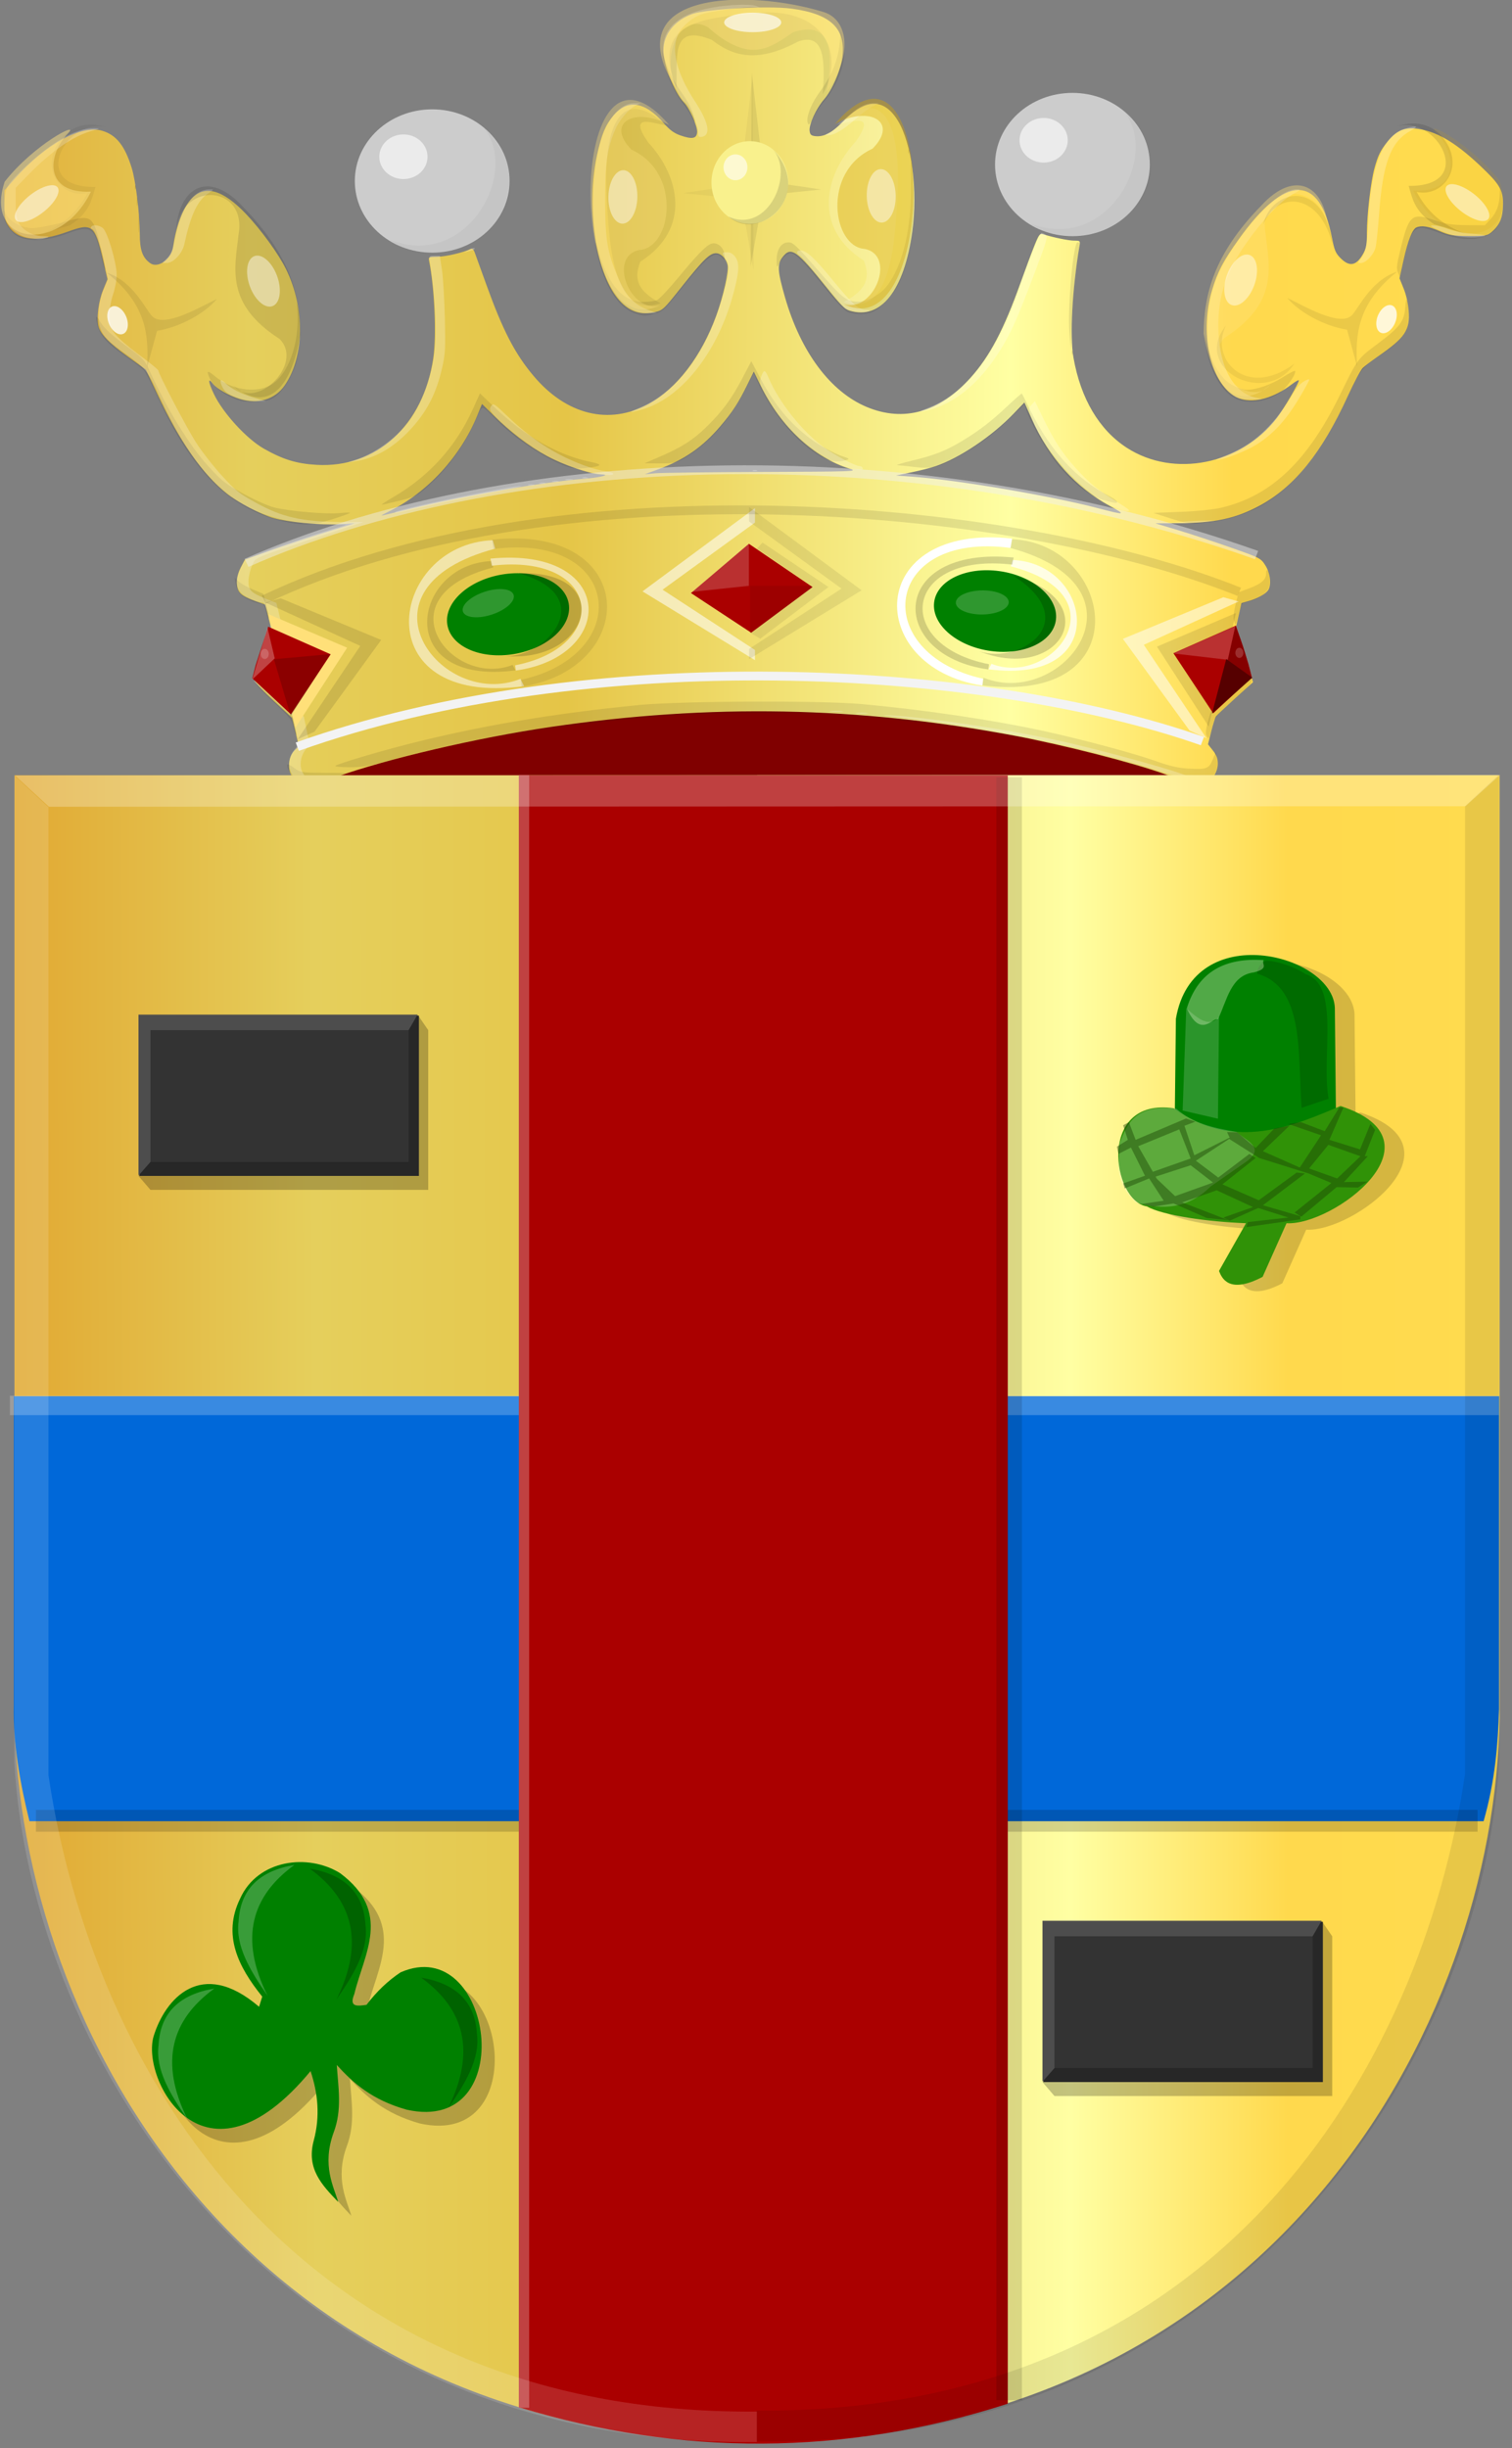 <?xml version="1.0" encoding="UTF-8" standalone="no"?>
<!-- Created with Inkscape (http://www.inkscape.org/) -->

<svg
   xmlns:dc="http://purl.org/dc/elements/1.1/"
   xmlns:cc="http://creativecommons.org/ns#"
   xmlns:rdf="http://www.w3.org/1999/02/22-rdf-syntax-ns#"
   xmlns:svg="http://www.w3.org/2000/svg"
   xmlns="http://www.w3.org/2000/svg"
   xmlns:xlink="http://www.w3.org/1999/xlink"
   xmlns:sodipodi="http://sodipodi.sourceforge.net/DTD/sodipodi-0.dtd"
   xmlns:inkscape="http://www.inkscape.org/namespaces/inkscape"
   width="165.586"
   height="268.069"
   id="svg4046"
   version="1.1"
   inkscape:version="0.48.4 r9939"
   sodipodi:docname="sur.svg">
  <rect width="100%" height="100%" fill="#808080" stroke="none"/>
  <defs
     id="defs4048">
    <linearGradient
       gradientUnits="userSpaceOnUse"
       y2="438.559"
       x2="496.527"
       y1="438.306"
       x1="302.108"
       id="linearGradient13355"
       xlink:href="#linearGradient4053-4"
       inkscape:collect="always"
       gradientTransform="matrix(1,0,0,1.035,-5.217,-107.109)" />
    <linearGradient
       id="linearGradient4053-4">
      <stop
         id="stop4055-9"
         offset="0"
         style="stop-color:#cc992d;stop-opacity:1;" />
      <stop
         id="stop4057-8"
         offset="0.143"
         style="stop-color:#e1a832;stop-opacity:1;" />
      <stop
         style="stop-color:#e5cf5c;stop-opacity:1;"
         offset="0.321"
         id="stop4059-2" />
      <stop
         id="stop4061-4"
         offset="0.5"
         style="stop-color:#e5c547;stop-opacity:1;" />
      <stop
         style="stop-color:#ffffa3;stop-opacity:1;"
         offset="0.75"
         id="stop4063-5" />
      <stop
         id="stop4065-2"
         offset="0.875"
         style="stop-color:#ffd94d;stop-opacity:1;" />
      <stop
         style="stop-color:#ffdb4e;stop-opacity:1;"
         offset="1"
         id="stop4067-9" />
    </linearGradient>
    <linearGradient
       inkscape:collect="always"
       xlink:href="#linearGradient4070-9-0-5"
       id="linearGradient5702"
       x1="309.286"
       y1="148.853"
       x2="320.714"
       y2="148.853"
       gradientUnits="userSpaceOnUse" />
    <linearGradient
       id="linearGradient4070-9-0-5">
      <stop
         id="stop4072-5-5-3"
         offset="0"
         style="stop-color:#a3a3a3;stop-opacity:1;" />
      <stop
         id="stop4074-5-2-2"
         offset="0.143"
         style="stop-color:#b0b0b0;stop-opacity:1;" />
      <stop
         style="stop-color:#d1d1d1;stop-opacity:1;"
         offset="0.321"
         id="stop4076-40-4-9" />
      <stop
         id="stop4078-3-2-7"
         offset="0.5"
         style="stop-color:#bdbdbd;stop-opacity:1;" />
      <stop
         style="stop-color:#e5e5e5;stop-opacity:1;"
         offset="0.75"
         id="stop4080-4-3-3" />
      <stop
         id="stop4082-1-8-7"
         offset="0.875"
         style="stop-color:#cccccc;stop-opacity:1;" />
      <stop
         style="stop-color:#cccccc;stop-opacity:1;"
         offset="1"
         id="stop4084-2-5-4" />
    </linearGradient>
    <linearGradient
       id="linearGradient4070-9-0-5-7">
      <stop
         style="stop-color:#a3a3a3;stop-opacity:1;"
         offset="0"
         id="stop4072-5-5-3-1" />
      <stop
         style="stop-color:#b0b0b0;stop-opacity:1;"
         offset="0.143"
         id="stop4074-5-2-2-1" />
      <stop
         id="stop4076-40-4-9-5"
         offset="0.321"
         style="stop-color:#d1d1d1;stop-opacity:1;" />
      <stop
         style="stop-color:#bdbdbd;stop-opacity:1;"
         offset="0.5"
         id="stop4078-3-2-7-2" />
      <stop
         id="stop4080-4-3-3-7"
         offset="0.75"
         style="stop-color:#e5e5e5;stop-opacity:1;" />
      <stop
         style="stop-color:#cccccc;stop-opacity:1;"
         offset="0.875"
         id="stop4082-1-8-7-6" />
      <stop
         id="stop4084-2-5-4-1"
         offset="1"
         style="stop-color:#cccccc;stop-opacity:1;" />
    </linearGradient>
    <linearGradient
       gradientUnits="userSpaceOnUse"
       y2="148.853"
       x2="320.714"
       y1="148.853"
       x1="309.286"
       id="linearGradient5702-1"
       xlink:href="#linearGradient4070-9-0-5-7"
       inkscape:collect="always" />
    <linearGradient
       id="linearGradient4053-4-9">
      <stop
         style="stop-color:#cc992d;stop-opacity:1;"
         offset="0"
         id="stop4055-9-4" />
      <stop
         style="stop-color:#e1a832;stop-opacity:1;"
         offset="0.143"
         id="stop4057-8-8" />
      <stop
         id="stop4059-2-8"
         offset="0.321"
         style="stop-color:#e5cf5c;stop-opacity:1;" />
      <stop
         style="stop-color:#e5c547;stop-opacity:1;"
         offset="0.5"
         id="stop4061-4-2" />
      <stop
         id="stop4063-5-4"
         offset="0.75"
         style="stop-color:#ffffa3;stop-opacity:1;" />
      <stop
         style="stop-color:#ffd94d;stop-opacity:1;"
         offset="0.875"
         id="stop4065-2-5" />
      <stop
         id="stop4067-9-5"
         offset="1"
         style="stop-color:#ffdb4e;stop-opacity:1;" />
    </linearGradient>
    <linearGradient
       inkscape:collect="always"
       xlink:href="#linearGradient4053-4-9"
       id="linearGradient5378"
       x1="290.539"
       y1="532.32"
       x2="415.1"
       y2="532.32"
       gradientUnits="userSpaceOnUse" />
    <linearGradient
       inkscape:collect="always"
       xlink:href="#linearGradient4070-9-0-5-7"
       id="linearGradient5386"
       x1="248.475"
       y1="512.664"
       x2="432.454"
       y2="512.664"
       gradientUnits="userSpaceOnUse" />
    <linearGradient
       inkscape:collect="always"
       xlink:href="#linearGradient4070-9-0-5-7"
       id="linearGradient5394"
       x1="249.729"
       y1="510.357"
       x2="432.201"
       y2="510.862"
       gradientUnits="userSpaceOnUse" />
    <linearGradient
       y2="78.148"
       x2="21.327"
       y1="78.148"
       x1="-60.991"
       gradientTransform="translate(341.432,469.243)"
       gradientUnits="userSpaceOnUse"
       id="linearGradient9454-5-8-7-1-7-6"
       xlink:href="#linearGradient4497-2-6-7-4-3-7-9-1-3-1-4-9-4-3-6-3-7-1-7-7-6"
       inkscape:collect="always" />
    <linearGradient
       inkscape:collect="always"
       id="linearGradient4497-2-6-7-4-3-7-9-1-3-1-4-9-4-3-6-3-7-1-7-7-6">
      <stop
         style="stop-color:#ffffff;stop-opacity:1;"
         offset="0"
         id="stop4499-3-8-4-7-4-9-9-9-0-3-8-1-3-3-5-6-5-1-4-7-3" />
      <stop
         style="stop-color:#ffffff;stop-opacity:0;"
         offset="1"
         id="stop4501-3-5-3-3-1-5-7-7-0-9-6-3-9-4-0-1-8-5-0-3-0" />
    </linearGradient>
    <linearGradient
       y2="76.131"
       x2="-51.395"
       y1="76.131"
       x1="-133.712"
       gradientTransform="matrix(-0.997,0,0,1,310.832,471.33)"
       gradientUnits="userSpaceOnUse"
       id="linearGradient8314-9-3-0"
       xlink:href="#linearGradient3944-0-4-9-6-8-2-3-8-6-1-6-0-6-8-6-8-4-2-3-6-2-7-4-5-8"
       inkscape:collect="always" />
    <linearGradient
       inkscape:collect="always"
       id="linearGradient3944-0-4-9-6-8-2-3-8-6-1-6-0-6-8-6-8-4-2-3-6-2-7-4-5-8">
      <stop
         style="stop-color:#000000;stop-opacity:1;"
         offset="0"
         id="stop3946-9-5-7-1-0-7-1-4-5-3-9-9-1-8-0-0-3-0-1-2-5-6-8-9-8" />
      <stop
         style="stop-color:#000000;stop-opacity:0;"
         offset="1"
         id="stop3948-4-5-3-8-6-2-2-5-1-8-8-0-3-0-2-8-1-0-9-1-7-1-8-9-2" />
    </linearGradient>
    <linearGradient
       inkscape:collect="always"
       xlink:href="#linearGradient4053-4-9"
       id="linearGradient6485"
       x1="245.541"
       y1="531.671"
       x2="435.355"
       y2="531.671"
       gradientUnits="userSpaceOnUse"
       gradientTransform="translate(-2.1218018e-6,3.4966065e-6)" />
    <linearGradient
       inkscape:collect="always"
       xlink:href="#linearGradient4053-4-9"
       id="linearGradient6493"
       x1="244.449"
       y1="531.678"
       x2="433.831"
       y2="531.173"
       gradientUnits="userSpaceOnUse"
       gradientTransform="translate(-2.1218018e-6,3.4966065e-6)" />
  </defs>
  <sodipodi:namedview
     id="base"
     pagecolor="#ffffff"
     bordercolor="#666666"
     borderopacity="1.0"
     inkscape:pageopacity="0.0"
     inkscape:pageshadow="2"
     inkscape:zoom="1.979899"
     inkscape:cx="50.902232"
     inkscape:cy="113.8481"
     inkscape:document-units="px"
     inkscape:current-layer="layer1"
     showgrid="false"
     fit-margin-top="0"
     fit-margin-left="0"
     fit-margin-right="0"
     fit-margin-bottom="0"
     inkscape:window-width="1600"
     inkscape:window-height="837"
     inkscape:window-x="-8"
     inkscape:window-y="-8"
     inkscape:window-maximized="1" />
  <g
     inkscape:label="Laag 1"
     inkscape:groupmode="layer"
     id="layer1"
     transform="translate(-270.632,-358.827)">
    <g
       transform="matrix(1,0,0,0.966,-61.293,-21.479)"
       id="layer1-7"
       inkscape:label="Laag 1">
      <path
         inkscape:connector-curvature="0"
         style="fill:#800000;stroke:#000000;stroke-width:0.257px;stroke-linecap:butt;stroke-linejoin:miter;stroke-opacity:0"
         d="m 366.095,481.825 c 38.75,-23.159 68.145,-15.536 95.754,-0.093 l -95.754,0.093 z"
         id="path7533-0"
         sodipodi:nodetypes="ccc" />
      <path
         inkscape:connector-curvature="0"
         id="path12014"
         d="m 364.834,482.432 c -0.798,-0.341 -1.265,-1.042 -1.265,-1.902 0,-0.817 0.252,-1.461 0.748,-1.915 0.35,-0.32 0.349,-0.329 -0.029,-1.938 l -0.38,-1.617 -2.029,-1.933 c -1.116,-1.063 -2.031,-2.087 -2.034,-2.274 -0.003,-0.187 0.393,-1.614 0.879,-3.171 l 0.883,-2.83 -0.321,-1.312 -0.321,-1.312 -0.962,-0.355 c -1.271,-0.469 -1.75,-0.77 -1.97,-1.241 -0.309,-0.662 -0.202,-1.723 0.266,-2.639 l 0.447,-0.876 2.988,-1.091 c 1.643,-0.6 4.346,-1.525 6.005,-2.054 l 3.018,-0.963 -1.686,0.1 c -1.976,0.117 -5.652,-0.232 -7.182,-0.681 -1.34,-0.394 -3.983,-1.832 -5.156,-2.805 -2.629,-2.18 -5.209,-6.005 -7.56,-11.207 l -1.277,-2.825 -1.973,-1.47 c -2.039,-1.52 -3.04,-2.598 -3.234,-3.485 -0.208,-0.951 0.033,-2.822 0.523,-4.068 l 0.483,-1.226 -0.518,-2.289 c -0.876,-3.87 -1.167,-4.107 -3.81,-3.11 -3.26,1.23 -5.408,1.045 -6.471,-0.556 -0.438,-0.66 -0.485,-0.894 -0.485,-2.421 l 0,-1.69 1.154,-1.346 c 3.346,-3.903 7.257,-6.121 9.551,-5.416 1.545,0.474 2.476,1.686 3.232,4.207 0.439,1.464 0.886,5.245 0.887,7.495 7.1e-4,1.826 0.291,2.671 1.136,3.306 0.842,0.633 2.317,-0.444 2.509,-1.831 0.319,-2.311 1.023,-4.283 1.908,-5.353 1.458,-1.762 3.482,-1.224 6.089,1.618 1.66,1.81 3.563,4.53 4.388,6.274 2.074,4.383 2.012,9.883 -0.15,13.136 -1.065,1.602 -2.941,2.192 -4.946,1.554 -1.162,-0.37 -2.535,-1.183 -2.938,-1.74 -0.565,-0.781 -0.508,-0.191 0.112,1.16 0.99,2.157 3.572,5.084 5.472,6.203 2.087,1.23 3.602,1.711 5.787,1.84 6.549,0.386 11.694,-4.485 12.772,-12.091 0.365,-2.579 0.143,-7.94 -0.457,-11.03 -0.084,-0.433 -0.033,-0.459 0.935,-0.47 0.9,-0.009 2.822,-0.478 3.602,-0.877 0.189,-0.097 0.33,0.032 0.469,0.426 0.109,0.31 0.691,1.977 1.294,3.703 1.795,5.141 3.114,7.771 5.152,10.271 3.599,4.415 8.254,5.592 12.57,3.177 3.083,-1.724 5.817,-5.421 7.435,-10.05 0.769,-2.201 1.381,-5.032 1.234,-5.705 -0.162,-0.742 -0.731,-1.341 -1.274,-1.341 -0.675,0 -1.378,0.71 -3.705,3.742 -2.086,2.718 -2.107,2.737 -3.097,2.956 -1.598,0.353 -2.845,-0.144 -3.979,-1.585 -2.44,-3.1 -3.47,-10.614 -2.235,-16.302 0.508,-2.339 0.898,-3.308 1.768,-4.391 1.556,-1.937 3.472,-1.634 5.572,0.881 0.611,0.732 1.095,1.096 1.789,1.347 1.262,0.456 1.753,0.366 1.823,-0.332 0.067,-0.667 -0.82,-2.733 -1.473,-3.431 -1.031,-1.101 -2.226,-4.278 -2.218,-5.895 0.011,-1.815 1.242,-3.404 3.192,-4.114 1.57,-0.572 8.321,-0.95 10.829,-0.605 4.358,0.598 6.034,2.3 5.549,5.635 -0.226,1.552 -1.103,3.613 -1.991,4.674 -0.845,1.01 -1.644,2.807 -1.571,3.531 0.044,0.434 0.161,0.558 0.584,0.613 0.955,0.124 1.862,-0.359 3.048,-1.626 2.509,-2.679 4.521,-2.712 6.051,-0.1 1.511,2.581 2.176,7.914 1.566,12.559 -0.877,6.68 -3.461,10.046 -6.875,8.958 -0.507,-0.162 -1.045,-0.716 -2.421,-2.496 -3.397,-4.395 -3.996,-4.829 -4.921,-3.567 -0.595,0.811 -0.549,1.566 0.276,4.541 1.72,6.2 4.972,10.714 8.961,12.437 4.026,1.739 7.953,0.599 11.338,-3.293 2.115,-2.431 3.658,-5.458 5.493,-10.774 0.542,-1.569 1.231,-3.482 1.532,-4.251 0.488,-1.246 0.59,-1.384 0.945,-1.266 1.061,0.355 2.777,0.722 3.391,0.725 0.676,0.004 0.684,0.013 0.579,0.666 -0.79,4.916 -1.061,10.159 -0.651,12.582 0.789,4.665 2.823,8.218 5.866,10.246 5.129,3.419 12.466,1.905 16.402,-3.385 0.78,-1.049 2.416,-3.936 2.416,-4.264 0,-0.095 -0.362,0.114 -0.804,0.463 -1.891,1.493 -3.993,2.121 -5.517,1.648 -3.14,-0.975 -4.714,-7.105 -3.176,-12.37 0.608,-2.082 1.203,-3.256 2.898,-5.715 5.113,-7.421 8.878,-7.478 10.235,-0.155 0.255,1.378 0.391,1.707 0.936,2.274 0.995,1.034 1.749,0.865 2.507,-0.564 0.302,-0.568 0.377,-1.037 0.378,-2.353 9.5e-4,-2.011 0.416,-5.705 0.812,-7.22 0.387,-1.484 0.678,-2.103 1.449,-3.082 1.125,-1.429 2.134,-1.759 3.999,-1.306 2.037,0.495 4.154,1.976 6.958,4.868 1.497,1.544 1.79,2.281 1.654,4.162 -0.083,1.146 -0.438,1.866 -1.271,2.578 -0.431,0.368 -0.735,0.418 -2.474,0.404 -1.71,-0.014 -2.149,-0.091 -3.185,-0.56 -1.187,-0.537 -1.957,-0.664 -2.519,-0.417 -0.446,0.196 -0.926,1.461 -1.412,3.715 l -0.443,2.057 0.459,1.177 c 0.277,0.711 0.493,1.706 0.546,2.512 0.145,2.207 -0.381,3.018 -3.328,5.141 -0.732,0.527 -1.5,1.124 -1.706,1.326 -0.206,0.202 -0.921,1.601 -1.588,3.108 -2.891,6.532 -5.889,10.389 -9.727,12.514 -2.634,1.458 -4.86,1.953 -8.904,1.979 l -2.485,0.016 2.485,0.774 c 1.367,0.426 3.962,1.311 5.766,1.968 3.214,1.17 3.291,1.211 3.794,2.032 0.557,0.909 0.688,2.27 0.273,2.843 -0.308,0.426 -1.171,0.913 -2.101,1.187 l -0.79,0.232 -0.312,1.416 -0.312,1.416 0.594,1.732 c 0.327,0.953 0.75,2.334 0.941,3.069 l 0.347,1.337 -1.939,1.818 c -1.066,1 -2.015,1.924 -2.109,2.054 -0.094,0.13 -0.33,0.895 -0.524,1.701 l -0.354,1.466 0.537,0.703 c 0.398,0.52 0.537,0.905 0.537,1.483 0,0.838 -0.487,1.745 -1.046,1.949 -0.18,0.065 -22.287,0.143 -49.127,0.173 -26.84,0.03 -49,0.115 -49.244,0.19 -0.244,0.075 -0.714,0.021 -1.043,-0.12 z m 94.69,-0.976 c -3.482,-1.3 -11.108,-3.321 -16.465,-4.363 -17.147,-3.337 -33.327,-3.655 -50.819,-0.999 -8.013,1.217 -17.94,3.613 -23.523,5.678 -0.702,0.26 4.845,0.295 45.803,0.288 l 46.601,-0.008 -1.598,-0.597 z m -82.891,-30.042 c 5.686,-1.465 14.813,-3.099 19.336,-3.46 1.733,-0.139 2.943,-0.478 1.75,-0.492 -1.1,-0.013 -4.092,-1.066 -5.879,-2.071 -2.039,-1.147 -3.947,-2.648 -5.849,-4.601 l -1.279,-1.313 -0.524,1.326 c -1.847,4.675 -5.477,8.746 -9.695,10.873 -0.491,0.248 -0.846,0.454 -0.789,0.458 0.057,0.004 1.375,-0.319 2.929,-0.72 z m 76.842,-0.366 c -3.733,-2.096 -6.643,-5.441 -8.53,-9.804 l -0.834,-1.928 -1.177,1.268 c -2.382,2.565 -5.905,5.02 -8.535,5.948 -0.535,0.189 -1.731,0.504 -2.659,0.7 l -1.687,0.357 1.953,0.149 c 4.892,0.373 15.102,2.178 20.238,3.576 2.913,0.793 3.06,0.761 1.23,-0.267 z m -38.047,-3.859 c 9.884,-0.037 10.517,-0.06 9.585,-0.354 -3.94,-1.241 -7.607,-4.773 -9.79,-9.43 l -0.748,-1.594 -0.691,1.462 c -0.973,2.058 -1.622,3.093 -2.966,4.728 -1.94,2.361 -3.942,3.801 -6.772,4.875 l -1.509,0.572 1.154,-0.11 c 0.635,-0.06 5.916,-0.128 11.737,-0.149 z"
         style="fill:url(#linearGradient13355);fill-opacity:1" />
      <path
         inkscape:connector-curvature="0"
         id="path12040"
         d="m 364.601,482.354 c -0.572,-0.336 -1.416,-1.762 -1.194,-2.017 0.048,-0.055 0.388,0.134 0.754,0.419 0.633,0.493 0.795,0.521 3.172,0.54 l 2.505,0.021 -0.976,0.374 c -0.953,0.365 0.16,0.374 45.492,0.387 25.558,0.005 46.468,-0.028 46.468,-0.077 0,-0.424 -13.248,-4.14 -16.066,-4.506 -0.488,-0.063 -1.806,-0.291 -2.929,-0.505 -4.647,-0.887 -10.886,-1.699 -17.487,-2.276 -3.533,-0.309 -13.814,-0.297 -18.197,0.022 -11.686,0.85 -22.644,2.625 -31.087,5.036 -2.655,0.758 -3.391,0.892 -4.882,0.887 -1.056,-0.004 -1.65,-0.075 -1.489,-0.179 0.401,-0.261 4.529,-1.539 7.634,-2.364 7.976,-2.119 16.124,-3.553 25.653,-4.515 4.552,-0.459 19.902,-0.523 24.322,-0.102 7.074,0.675 14.497,1.818 20.15,3.104 4.162,0.947 9.785,2.513 12.072,3.362 1.472,0.547 2.456,0.783 3.528,0.847 2.006,0.119 2.284,0.014 2.683,-1.007 l 0.33,-0.846 0.162,0.7 c 0.401,1.731 -1.126,3.294 -2.739,2.804 -0.672,-0.204 -95.739,-0.092 -96.635,0.114 -0.445,0.102 -0.798,0.039 -1.243,-0.222 z m 99.44,-5.306 c -0.116,-0.248 -0.038,-0.821 0.255,-1.885 0.42,-1.526 0.423,-1.531 2.282,-3.308 1.024,-0.979 1.956,-1.804 2.071,-1.834 0.115,-0.03 0.271,0.195 0.346,0.499 0.128,0.518 0.007,0.673 -1.954,2.498 -2.045,1.904 -2.097,1.972 -2.389,3.166 -0.164,0.671 -0.331,1.22 -0.372,1.22 -0.04,0 -0.148,-0.16 -0.24,-0.357 z m -99.991,-0.965 c -0.179,-0.815 -0.418,-1.125 -2.222,-2.871 -1.469,-1.422 -2.021,-2.082 -2.021,-2.414 0,-0.775 0.19,-0.742 1.042,0.179 0.452,0.489 1.277,1.318 1.834,1.842 1.025,0.965 1.171,1.288 1.634,3.618 0.187,0.941 -0.054,0.623 -0.268,-0.353 z m 103.037,-11.914 c -0.128,-0.364 -0.09,-0.882 0.139,-1.903 0.173,-0.772 0.341,-1.421 0.372,-1.442 0.032,-0.022 0.527,-0.215 1.101,-0.431 1.327,-0.498 1.886,-0.999 1.886,-1.688 0,-0.4 0.051,-0.477 0.202,-0.304 0.111,0.127 0.202,0.621 0.202,1.097 0,0.71 -0.099,0.966 -0.549,1.428 -0.302,0.31 -0.892,0.67 -1.311,0.801 -0.419,0.131 -0.864,0.271 -0.988,0.312 -0.244,0.08 -0.251,0.098 -0.626,1.611 -0.237,0.959 -0.262,0.989 -0.428,0.519 z m -106.002,-1.079 c -0.158,-0.706 -0.304,-0.968 -0.538,-0.968 -0.599,0 -1.935,-0.63 -2.312,-1.09 -0.206,-0.252 -0.428,-0.774 -0.493,-1.161 l -0.119,-0.703 0.399,0.408 c 0.219,0.224 0.926,0.639 1.571,0.922 l 1.173,0.515 0.32,1.217 c 0.176,0.669 0.297,1.355 0.268,1.523 -0.028,0.168 -0.149,-0.13 -0.269,-0.662 z m 1.741,-10.329 c -5.762,-1.403 -9.953,-5.72 -13.615,-14.023 -0.629,-1.427 -1.303,-2.789 -1.497,-3.027 -0.194,-0.238 -1.139,-0.994 -2.1,-1.68 -1.984,-1.417 -2.748,-2.302 -3.031,-3.508 -0.252,-1.074 -0.133,-1.201 0.327,-0.349 0.394,0.731 1.313,1.583 3.447,3.201 1.13,0.856 1.457,1.23 1.843,2.109 2.019,4.599 4.417,8.652 6.553,11.076 1.469,1.667 1.861,1.985 3.834,3.105 1.209,0.686 2.717,1.382 3.351,1.547 1.649,0.427 5.731,0.79 7.18,0.639 0.678,-0.071 1.188,-0.077 1.133,-0.016 -0.054,0.062 -0.928,0.386 -1.942,0.718 -2.139,0.702 -3.28,0.745 -5.483,0.209 z m 97.375,-0.277 -1.953,-0.651 3.018,-0.124 c 1.765,-0.073 3.608,-0.27 4.438,-0.475 5.441,-1.342 9.411,-5.249 12.952,-12.747 1.972,-4.175 1.924,-4.108 4.123,-5.81 2.44,-1.889 2.927,-2.552 3.042,-4.137 0.061,-0.837 0.122,-1.044 0.223,-0.749 0.235,0.688 0.179,2.737 -0.091,3.336 -0.35,0.778 -1.395,1.824 -2.766,2.77 -2.089,1.442 -2.22,1.609 -3.554,4.559 -2.968,6.559 -5.999,10.507 -9.705,12.639 -1.387,0.798 -3.761,1.594 -5.228,1.754 -0.62,0.068 -1.446,0.16 -1.837,0.205 -0.458,0.053 -1.403,-0.148 -2.663,-0.569 z m -85.209,-2.44 c 3.926,-2.369 6.85,-5.714 8.707,-9.958 l 0.79,-1.805 1.462,1.453 c 3.421,3.4 7.063,5.559 10.653,6.315 1.419,0.299 1.273,0.494 -0.515,0.686 -1.011,0.109 -1.515,0.061 -2.239,-0.211 -2.166,-0.815 -5.48,-3.083 -7.377,-5.05 -1.963,-2.035 -1.659,-2.032 -2.527,-0.02 -1.248,2.891 -3.038,5.421 -5.296,7.484 -1.019,0.931 -1.306,1.077 -2.929,1.496 -0.99,0.255 -1.879,0.465 -1.977,0.467 -0.098,10e-4 0.464,-0.383 1.248,-0.856 z m 77.635,0.29 c -1.363,-0.408 -3.277,-1.956 -4.795,-3.879 -1.138,-1.441 -2.843,-4.417 -3.348,-5.848 l -0.387,-1.094 -1.534,1.545 c -1.858,1.871 -3.698,3.291 -5.681,4.385 -2.317,1.278 -2.863,1.416 -4.724,1.19 -0.882,-0.107 -1.763,-0.203 -1.958,-0.215 -0.195,-0.013 0.524,-0.24 1.598,-0.507 2.415,-0.601 3.7,-1.119 5.415,-2.185 1.905,-1.185 3.241,-2.244 5.019,-3.982 0.857,-0.837 1.581,-1.485 1.61,-1.441 0.029,0.044 0.468,0.951 0.976,2.016 2.124,4.451 5.017,7.702 8.51,9.56 0.873,0.465 1.201,0.846 0.705,0.819 -0.122,-0.005 -0.754,-0.171 -1.405,-0.366 z m -48.433,-4.879 c 2.37,-1.058 3.643,-1.899 5.088,-3.36 1.734,-1.754 2.752,-3.177 3.92,-5.483 l 1.001,-1.976 1.015,1.976 c 1.499,2.919 3.158,5.002 5.373,6.746 0.991,0.78 2.692,1.748 3.651,2.077 0.717,0.246 0.75,0.284 0.355,0.41 -0.908,0.291 -1.787,0.174 -2.704,-0.358 -2.616,-1.519 -5.404,-4.898 -6.974,-8.454 l -0.467,-1.059 -0.563,1.205 c -1.8,3.853 -4.244,6.775 -7.123,8.514 -0.782,0.472 -1.086,0.534 -2.574,0.525 l -1.688,-0.009 1.689,-0.754 z m -45.894,-6.332 c -1.606,-0.484 -2.908,-1.449 -3.39,-2.511 -0.421,-0.93 -0.283,-1.004 0.536,-0.288 1.765,1.547 4.414,1.99 6.107,1.021 1.91,-1.092 3.186,-4.715 2.945,-8.362 l -0.066,-0.99 0.188,0.815 c 0.267,1.16 0.089,4.872 -0.292,6.113 -0.469,1.523 -1.397,3.074 -2.209,3.691 -0.585,0.444 -0.965,0.56 -2.004,0.61 -0.705,0.034 -1.522,-0.009 -1.815,-0.099 z m 109.589,-0.016 c -1.91,-0.426 -3.559,-3.161 -3.936,-6.53 l -0.103,-0.917 0.236,0.917 c 0.658,2.551 1.535,4.042 2.804,4.768 0.509,0.291 1.213,0.53 1.564,0.53 1.072,0 2.691,-0.584 3.98,-1.436 0.674,-0.446 1.266,-0.764 1.314,-0.709 0.225,0.258 -1.012,2.078 -1.713,2.523 -1.402,0.889 -2.749,1.167 -4.146,0.855 z m -18.591,-5.393 c -0.008,-0.215 0.034,-0.335 0.093,-0.267 0.059,0.068 0.065,0.243 0.014,0.391 -0.057,0.163 -0.099,0.114 -0.107,-0.123 z m -0.253,-2.258 c -0.223,-2.866 0.417,-10.29 0.887,-10.29 0.296,0 0.309,-0.264 -0.138,2.917 -0.208,1.477 -0.429,4.153 -0.492,5.946 l -0.114,3.26 -0.143,-1.834 z m -47.25,-2.126 c -1.968,-0.55 -3.473,-2.749 -4.341,-6.342 -0.488,-2.019 -0.449,-2.482 0.058,-0.7 1.082,3.8 2.708,5.665 4.91,5.63 0.557,-0.009 1.211,-0.103 1.454,-0.209 0.243,-0.106 1.266,-1.223 2.273,-2.483 1.972,-2.465 2.877,-3.457 3.489,-3.826 0.744,-0.447 1.654,0.322 1.654,1.398 0,0.396 -0.025,0.406 -0.279,0.115 -0.778,-0.892 -1.59,-0.247 -4.598,3.653 -1.704,2.209 -1.966,2.468 -2.721,2.68 -0.975,0.274 -1.184,0.284 -1.9,0.084 z m 23.058,-0.234 c -0.382,-0.127 -1.161,-0.962 -2.516,-2.694 -2.425,-3.101 -3.294,-4.013 -3.824,-4.013 -0.409,0 -0.956,0.543 -1.332,1.324 -0.167,0.346 -0.197,0.266 -0.202,-0.533 -0.007,-1.226 0.497,-2.012 1.295,-2.019 0.497,-0.004 0.879,0.368 3.227,3.158 2.766,3.286 3.131,3.574 4.526,3.569 0.876,-0.001 2.297,-0.817 2.976,-1.705 1.838,-2.402 2.819,-6.818 2.673,-12.025 -0.093,-3.317 0.138,-2.497 0.321,1.139 0.193,3.84 -0.521,8.276 -1.72,10.682 -0.608,1.219 -1.882,2.634 -2.745,3.048 -0.67,0.321 -1.831,0.351 -2.678,0.069 z m 60.166,-4.519 c -0.174,-0.439 -0.135,-0.851 0.228,-2.409 0.96,-4.119 1.246,-4.391 3.715,-3.532 1.303,0.453 1.964,0.559 3.585,0.576 l 1.987,0.02 0.633,-0.704 c 0.655,-0.729 0.97,-1.631 1,-2.862 l 0.017,-0.713 0.179,0.713 c 0.28,1.115 0.101,2.878 -0.368,3.635 -1.01,1.629 -3.393,1.951 -6.262,0.848 -3.092,-1.189 -3.156,-1.125 -4.372,4.364 l -0.132,0.594 -0.21,-0.529 z m -142.033,-1.876 c -0.705,-3.275 -1.077,-3.535 -3.648,-2.546 -2.269,0.873 -4.37,0.98 -5.536,0.281 -0.771,-0.462 -1.502,-1.689 -1.505,-2.529 -0.003,-0.499 0.005,-0.496 0.335,0.125 0.462,0.87 1.667,1.504 2.869,1.509 0.531,10e-4 2.017,-0.291 3.304,-0.651 3.266,-0.915 3.295,-0.893 4.249,3.218 0.246,1.063 0.419,2.033 0.383,2.156 -0.036,0.123 -0.238,-0.581 -0.45,-1.564 z m 4.103,-3.673 c 7.1e-4,-0.896 0.032,-1.238 0.069,-0.759 0.037,0.479 0.037,1.213 -10e-4,1.63 -0.038,0.417 -0.069,0.025 -0.068,-0.871 z m -0.194,-2.445 c -0.001,-0.448 0.033,-0.656 0.077,-0.461 0.044,0.195 0.046,0.562 0.004,0.815 -0.043,0.253 -0.079,0.094 -0.081,-0.354 z m -0.208,-1.613 c -0.008,-0.215 0.034,-0.335 0.093,-0.267 0.059,0.068 0.065,0.243 0.014,0.391 -0.057,0.163 -0.099,0.114 -0.107,-0.123 z m 84.681,-4.075 c -0.008,-0.215 0.034,-0.335 0.093,-0.267 0.059,0.068 0.065,0.243 0.014,0.391 -0.057,0.163 -0.099,0.114 -0.107,-0.123 z m -10.895,-3.098 c -0.402,-0.462 0.156,-2.157 1.199,-3.642 1.363,-1.941 2.019,-3.604 2.21,-5.603 l 0.126,-1.324 0.23,0.917 c 0.339,1.351 0.139,2.892 -0.601,4.608 -0.348,0.808 -0.981,1.866 -1.407,2.353 -0.426,0.486 -0.968,1.323 -1.203,1.861 -0.236,0.537 -0.485,0.912 -0.555,0.832 z m -12.839,-0.943 c -0.162,-0.364 -0.612,-1.061 -1.001,-1.548 -0.844,-1.059 -2.033,-3.872 -2.17,-5.136 l -0.099,-0.905 0.332,1.021 c 0.506,1.556 1.057,2.708 1.831,3.833 0.771,1.12 1.182,1.949 1.402,2.826 0.19,0.762 0.067,0.724 -0.295,-0.09 z"
         style="fill:#000000;fill-opacity:0.094" />
      <path
         inkscape:connector-curvature="0"
         id="path12036"
         d="m 364.766,482.299 c -1.254,-0.626 -1.558,-2.398 -0.618,-3.605 l 0.505,-0.648 -0.343,-1.545 -0.343,-1.545 -2.104,-2.01 -2.104,-2.01 0.903,-2.88 c 0.496,-1.584 0.9,-3.072 0.897,-3.308 -0.011,-0.864 -0.588,-2.731 -0.844,-2.731 -0.507,0 -1.963,-0.661 -2.344,-1.065 -0.581,-0.615 -0.668,-1.419 -0.263,-2.44 0.191,-0.482 0.456,-1.033 0.589,-1.226 0.236,-0.341 5.603,-2.372 9.296,-3.518 0.976,-0.303 1.789,-0.565 1.805,-0.583 0.016,-0.018 -1.036,-0.051 -2.339,-0.074 -8.517,-0.151 -13.325,-3.939 -17.9,-14.103 -1.603,-3.561 -1.499,-3.427 -4.329,-5.533 -2.136,-1.589 -2.607,-2.42 -2.503,-4.422 0.048,-0.917 0.228,-1.759 0.545,-2.547 l 0.474,-1.177 -0.443,-2.057 c -0.459,-2.13 -1.011,-3.638 -1.331,-3.638 -0.101,0 -0.135,-0.092 -0.075,-0.204 0.163,-0.304 0.844,-0.246 1.285,0.108 0.505,0.406 1.51,3.905 1.52,5.291 0.004,0.575 -0.164,1.536 -0.385,2.206 -0.463,1.402 -0.524,3.095 -0.141,3.943 0.327,0.727 1.245,1.604 3.447,3.296 0.903,0.694 1.642,1.332 1.642,1.418 0,0.357 3.061,6.42 4.089,8.099 0.613,1.001 1.888,2.7 2.834,3.775 1.532,1.742 1.939,2.079 3.745,3.104 2.959,1.68 5.066,2.165 9.477,2.185 l 2.313,0.009 -4.349,1.488 c -8.026,2.745 -7.408,2.474 -7.841,3.445 -0.209,0.469 -0.388,1.248 -0.397,1.73 -0.02,1.058 0.261,1.357 1.921,2.04 l 1.135,0.467 0.304,1.291 0.304,1.291 -0.82,2.824 c -0.451,1.553 -0.82,2.984 -0.82,3.18 0,0.202 0.873,1.208 2.02,2.328 l 2.02,1.973 0.318,1.596 0.318,1.596 -0.389,0.475 c -0.505,0.617 -0.715,1.508 -0.534,2.267 0.16,0.673 0.78,1.318 1.274,1.325 0.177,10e-4 0.272,0.096 0.211,0.208 -0.154,0.286 -0.961,0.24 -1.629,-0.094 z m 98.199,0.121 c -0.062,-0.071 -9.233,-0.176 -20.38,-0.233 l -20.268,-0.104 21.111,-0.049 c 11.611,-0.027 21.064,0.004 21.007,0.071 -0.175,0.201 -1.35,0.453 -1.47,0.315 z m -3.633,-1.172 c -1.878,-0.696 -7.05,-2.179 -10.549,-3.026 -5.337,-1.291 -11.776,-2.428 -17.944,-3.171 -2.209,-0.266 -2.648,-0.353 -1.42,-0.281 4.111,0.239 13.054,1.639 18.668,2.921 4.725,1.079 13.556,3.626 13.894,4.007 0.237,0.267 -1.518,-0.032 -2.648,-0.45 z m -33.597,-6.745 c 0.317,-0.045 0.837,-0.045 1.154,0 0.317,0.045 0.058,0.082 -0.577,0.082 -0.635,0 -0.894,-0.037 -0.577,-0.082 z m -2.844,-0.203 c 0.315,-0.045 0.874,-0.046 1.243,-10e-4 0.368,0.044 0.11,0.081 -0.573,0.082 -0.683,0 -0.985,-0.035 -0.67,-0.08 z m 38.572,-21.462 c 0.83,-0.084 1.988,-0.147 2.574,-0.14 l 1.065,0.013 -1.243,0.146 c -0.683,0.081 -1.842,0.144 -2.574,0.14 l -1.331,-0.005 1.509,-0.152 z M 375.203,451.738 c 0.3,-0.345 12.627,-2.984 13.78,-2.95 0.269,0.008 -1.308,0.368 -3.504,0.8 -2.197,0.432 -5.35,1.114 -7.008,1.514 -3.02,0.73 -3.417,0.807 -3.268,0.636 z m 78.536,-0.624 c -3.307,-1.56 -7.695,-6.605 -8.903,-10.236 -0.286,-0.861 -0.284,-0.906 0.062,-1.304 l 0.359,-0.412 0.847,1.8 c 1.267,2.692 2.137,4.08 3.626,5.787 1.481,1.698 2.339,2.421 4.615,3.888 1.298,0.836 1.444,0.981 0.99,0.98 -0.293,0 -1.012,-0.227 -1.598,-0.504 z m -63.955,-2.481 c 0.171,-0.051 0.45,-0.051 0.621,0 0.171,0.051 0.031,0.093 -0.311,0.093 -0.342,0 -0.482,-0.042 -0.311,-0.093 z m 1.243,-0.204 c 0.171,-0.051 0.451,-0.051 0.621,0 0.171,0.051 0.031,0.093 -0.311,0.093 -0.342,0 -0.482,-0.042 -0.311,-0.093 z m 1.42,-0.204 c 0.171,-0.051 0.45,-0.051 0.621,0 0.171,0.051 0.031,0.093 -0.311,0.093 -0.342,0 -0.482,-0.042 -0.311,-0.093 z m 1.418,-0.203 c 0.17,-0.051 0.489,-0.053 0.71,-0.004 0.221,0.049 0.082,0.09 -0.309,0.093 -0.391,10e-4 -0.571,-0.037 -0.402,-0.089 z m 1.863,-0.197 c 0.12,-0.056 0.36,-0.059 0.533,-0.008 0.173,0.052 0.074,0.097 -0.219,0.102 -0.293,0.004 -0.434,-0.038 -0.314,-0.094 z m 0.489,-0.677 c -1.913,-0.497 -3.96,-1.426 -5.678,-2.58 -1.566,-1.051 -3.813,-2.959 -4.572,-3.882 -0.428,-0.521 -0.459,-0.641 -0.249,-0.97 0.223,-0.351 0.338,-0.277 1.723,1.096 2.726,2.704 5.294,4.42 8.41,5.62 0.76,0.293 1.776,0.586 2.257,0.651 0.481,0.065 0.917,0.198 0.969,0.294 0.154,0.286 -1.334,0.167 -2.859,-0.229 z m 18.155,-0.139 c 0.122,-0.056 0.322,-0.056 0.444,0 0.122,0.056 0.022,0.103 -0.222,0.103 -0.244,0 -0.344,-0.046 -0.222,-0.103 z m 9.507,-0.662 c -3.237,-1.466 -5.937,-4.049 -7.898,-7.557 -0.927,-1.659 -0.955,-1.766 -0.648,-2.537 0.275,-0.692 0.381,-0.657 0.753,0.245 1.156,2.802 3.666,6.073 6.053,7.886 1.255,0.953 3.464,2.149 3.97,2.149 0.1,0 0.231,0.092 0.291,0.204 0.22,0.409 -1.264,0.18 -2.521,-0.389 z m -53.054,-0.522 c 2.057,-0.679 4.372,-2.372 5.755,-4.211 1.347,-1.79 2.418,-4.565 2.855,-7.395 0.372,-2.409 0.199,-6.701 -0.438,-10.863 -0.098,-0.639 -0.08,-0.662 0.496,-0.662 l 0.598,0 0.232,1.579 c 0.127,0.868 0.271,3.328 0.319,5.466 0.078,3.479 0.048,4.067 -0.287,5.603 -0.627,2.879 -1.618,4.906 -3.381,6.917 -1.892,2.157 -3.953,3.394 -6.228,3.736 l -0.799,0.12 0.879,-0.29 z m 95.075,-0.381 c 2.354,-0.964 3.813,-2.032 5.503,-4.029 0.635,-0.75 1.474,-1.955 1.864,-2.679 0.448,-0.831 0.956,-1.479 1.376,-1.757 0.366,-0.243 0.666,-0.351 0.666,-0.24 0,0.111 -0.577,1.183 -1.282,2.382 -1.34,2.278 -2.729,3.814 -4.488,4.958 -1.043,0.679 -3.076,1.531 -4.083,1.711 -0.566,0.101 -0.477,0.032 0.444,-0.345 z m -63.979,-5.508 c 4.038,-1.723 7.252,-6.062 9.02,-12.178 0.86,-2.976 0.958,-3.924 0.48,-4.666 -0.487,-0.756 -0.478,-0.806 0.142,-0.806 0.355,0 0.642,0.177 0.906,0.56 0.493,0.716 0.397,1.887 -0.384,4.691 -1.771,6.36 -5.653,11.32 -9.839,12.571 -1.467,0.438 -1.597,0.369 -0.326,-0.173 z m 31.758,-0.064 c 3.342,-1.348 6.137,-4.535 8.326,-9.493 0.506,-1.145 1.151,-2.816 1.435,-3.712 0.777,-2.456 2.321,-6.49 2.512,-6.563 0.093,-0.035 0.305,0.051 0.472,0.193 0.278,0.236 0.172,0.615 -1.266,4.536 -1.846,5.034 -2.44,6.416 -3.607,8.402 -2.36,4.015 -5.407,6.531 -8.582,7.086 -0.486,0.085 -0.263,-0.057 0.71,-0.449 z m -75.888,-1.14 c -0.91,-0.357 -1.218,-0.591 -1.486,-1.123 -0.41,-0.815 -0.263,-1.08 0.282,-0.507 0.605,0.637 1.803,1.267 3.212,1.691 l 1.27,0.382 -1.065,0.004 c -0.644,10e-4 -1.519,-0.174 -2.213,-0.447 z m 109.441,-0.058 c -1.318,-0.784 -2.313,-2.517 -2.858,-4.978 -0.223,-1.006 -0.269,-1.838 -0.193,-3.464 0.169,-3.608 1.072,-6.028 3.606,-9.657 2.304,-3.3 4.677,-5.413 6.087,-5.419 0.588,-10e-4 0.575,0.016 -0.444,0.6 -1.292,0.741 -3.274,2.913 -5.031,5.511 -2.186,3.232 -3.066,5.935 -3.05,9.365 0.022,4.615 1.65,7.723 4.281,8.171 0.703,0.12 0.64,0.139 -0.533,0.162 -0.896,0.018 -1.506,-0.078 -1.864,-0.291 z m -66.282,-9.994 c -2.648,-1.514 -4.335,-7.112 -4.046,-13.424 0.182,-3.97 0.931,-6.871 2.189,-8.471 0.757,-0.963 1.532,-1.415 2.403,-1.404 l 0.583,0.008 -0.548,0.274 c -0.73,0.365 -1.754,1.598 -2.196,2.646 -0.905,2.146 -1.145,3.843 -1.141,8.066 0.005,4.454 0.235,5.904 1.377,8.67 0.95,2.303 1.802,3.227 3.558,3.863 l 0.725,0.263 -0.986,0.02 c -0.733,0.016 -1.225,-0.117 -1.918,-0.513 z m 24.52,0.313 c -0.414,-0.091 -0.861,-0.239 -0.993,-0.329 -0.132,-0.09 -1.218,-1.426 -2.415,-2.969 -1.196,-1.543 -2.328,-2.898 -2.513,-3.013 -0.455,-0.28 -0.428,-0.601 0.052,-0.601 0.641,0 1.545,0.871 3.604,3.472 2.08,2.627 2.764,3.252 3.557,3.252 0.273,0 0.464,0.033 0.423,0.073 -0.207,0.205 -1.046,0.261 -1.715,0.114 z m -75.224,-6.059 c 0.428,-0.448 0.599,-0.887 0.839,-2.155 0.681,-3.604 2.053,-5.628 3.811,-5.624 0.486,0 0.483,0.008 -0.19,0.476 -1.168,0.811 -1.895,2.422 -2.603,5.769 -0.218,1.032 -1.199,2.11 -1.911,2.101 l -0.482,-0.005 0.538,-0.562 z m 130.608,0.217 c 0.627,-0.82 0.801,-1.615 0.904,-4.126 0.268,-6.508 1.62,-10.056 4.107,-10.775 1.287,-0.372 1.469,-0.261 0.492,0.298 -2.144,1.226 -3.008,3.652 -3.417,9.593 -0.107,1.551 -0.271,3.158 -0.364,3.57 -0.19,0.836 -1.059,1.798 -1.625,1.798 -0.337,0 -0.345,-0.031 -0.097,-0.357 z m -97.592,-1.134 c 0.293,-0.157 0.566,-0.253 0.607,-0.213 0.128,0.126 -0.057,0.239 -0.607,0.371 l -0.532,0.127 0.533,-0.285 z m -48.254,-1.371 c -0.967,-0.186 -1.948,-0.952 -2.342,-1.825 -0.307,-0.682 -0.347,-2.408 -0.08,-3.511 0.137,-0.564 0.537,-1.117 1.552,-2.144 3.228,-3.264 6.039,-4.972 8.102,-4.923 0.717,0.018 0.716,0.018 -0.293,0.299 -1.97,0.548 -4.431,2.315 -6.929,4.976 l -1.376,1.465 7.1e-4,1.664 c 4.8e-4,1.292 0.078,1.81 0.348,2.318 0.452,0.85 1.547,1.48 2.618,1.506 0.691,0.016 0.767,0.051 0.407,0.183 -0.55,0.202 -0.922,0.201 -2.007,-0.008 z m 156.369,-0.199 c -0.391,-0.09 -1.229,-0.394 -1.864,-0.677 -0.979,-0.435 -1.071,-0.515 -0.605,-0.527 0.302,-0.008 1.021,0.174 1.598,0.405 0.601,0.24 1.768,0.473 2.735,0.545 1.136,0.085 1.542,0.175 1.243,0.274 -0.587,0.195 -2.219,0.184 -3.107,-0.02 z m -82.995,-11.748 c -1.8e-4,-0.819 -0.956,-3.03 -1.481,-3.425 -0.534,-0.401 -1.745,-3.01 -2.156,-4.645 -0.947,-3.76 1.687,-5.983 7.54,-6.363 1.129,-0.073 2.077,-0.037 2.4,0.092 l 0.533,0.213 -0.6,-0.068 c -0.853,-0.097 -4.726,0.433 -5.843,0.799 -0.941,0.309 -2.168,1.367 -2.56,2.205 -0.837,1.795 -0.211,4.448 1.808,7.657 1.536,2.441 1.796,3.865 0.741,4.045 -0.313,0.053 -0.381,-0.037 -0.381,-0.509 z m 14.397,0.018 c 0.351,-0.168 1.095,-0.811 1.652,-1.431 1.129,-1.256 2.192,-1.902 3.124,-1.902 l 0.621,0 -0.71,0.371 c -0.391,0.204 -1.229,0.855 -1.864,1.447 -1.277,1.19 -2.343,1.835 -3.018,1.826 -0.39,-0.005 -0.366,-0.043 0.195,-0.311 z"
         style="fill:#ffffff;fill-opacity:0.245" />
      <path
         inkscape:connector-curvature="0"
         style="fill:#000000;fill-opacity:0.08;stroke:#000000;stroke-width:0.257px;stroke-linecap:butt;stroke-linejoin:miter;stroke-opacity:0"
         d="m 343.618,424.6 c 4.392,3.595 4.631,7.19 4.4,10.785 l 1.105,-4.194 c 2.49,-0.418 5.203,-1.94 6.552,-3.606 -1.639,0.787 -5.731,3.347 -7.075,1.967 -0.718,-0.737 -2.075,-3.984 -4.982,-4.952 z"
         id="path6013-4"
         sodipodi:nodetypes="ccccsc" />
      <path
         sodipodi:type="arc"
         style="fill:#ffffff;fill-opacity:0.781;fill-rule:evenodd;stroke:#000000;stroke-width:0;stroke-linecap:square;stroke-linejoin:round;stroke-miterlimit:4;stroke-opacity:0;stroke-dasharray:none;stroke-dashoffset:0"
         id="path6051-3"
         sodipodi:cx="-1513.0286"
         sodipodi:cy="-549.8313"
         sodipodi:rx="4.2547569"
         sodipodi:ry="6.4746304"
         d="m -1508.774,-549.831 c 0,3.576 -1.905,6.475 -4.255,6.475 -2.35,0 -4.255,-2.899 -4.255,-6.475 0,-3.576 1.905,-6.475 4.255,-6.475 2.35,0 4.255,2.899 4.255,6.475 z"
         transform="matrix(0.215,-0.111,0.101,0.236,725.636,391.804)" />
      <path
         inkscape:connector-curvature="0"
         style="fill:#000000;fill-opacity:0.113;stroke:#000000;stroke-width:0.257px;stroke-linecap:butt;stroke-linejoin:miter;stroke-opacity:0"
         d="m 357.523,437.407 c 2.374,2.958 7.766,-2.466 5.017,-5.296 -5.915,-3.948 -4.929,-7.896 -4.488,-11.844 0.964,-5.745 -6.612,-6.172 -6.865,0 0.118,-5.282 3.52,-7.508 7.393,-3.081 5.132,5.445 6.214,10.014 6.249,14.444 -1.376,8.284 -4.996,7.955 -7.305,5.778 z"
         id="path6117-1"
         sodipodi:nodetypes="ccccccc" />
      <path
         sodipodi:type="arc"
         style="fill:#ffffff;fill-opacity:0.442;fill-rule:evenodd;stroke:#000000;stroke-width:0;stroke-linecap:square;stroke-linejoin:round;stroke-miterlimit:4;stroke-opacity:0;stroke-dasharray:none;stroke-dashoffset:0"
         id="path6119-0"
         sodipodi:cx="-1443.6576"
         sodipodi:cy="-563.8905"
         sodipodi:rx="6.6596198"
         sodipodi:ry="11.654334"
         d="m -1436.998,-563.89 c 0,6.437 -2.982,11.654 -6.66,11.654 -3.678,0 -6.66,-5.218 -6.66,-11.654 0,-6.437 2.982,-11.654 6.66,-11.654 3.678,0 6.66,5.218 6.66,11.654 z"
         transform="matrix(0.221,-0.096,0.088,0.242,729.448,423.427)" />
      <path
         inkscape:connector-curvature="0"
         style="fill:#000000;fill-opacity:0.052;stroke:#000000;stroke-width:0.257px;stroke-linecap:butt;stroke-linejoin:miter;stroke-opacity:0"
         d="m 343.682,408.144 c -4.379,-1.376 -8.845,6.833 -1.307,6.741 -0.403,1.453 -0.634,2.905 -2.8,4.358 -1.28,0.363 -2.362,0.726 -3.485,1.089 2.713,-0.993 4.358,-2.686 5.414,-4.766 -3.014,0.702 -5.716,-3.218 -2.427,-6.673 1.535,-1.309 3.07,-1.244 4.605,-0.749 z"
         id="path6349-7"
         sodipodi:nodetypes="ccccccc" />
      <path
         inkscape:connector-curvature="0"
         style="fill:#ffe384;fill-opacity:0.495;stroke:#000000;stroke-width:0.257px;stroke-linecap:butt;stroke-linejoin:miter;stroke-opacity:0"
         d="m 341.887,415.411 c -5.072,0.26 -4.875,-4.053 -2.489,-6.63 1.318,-1.424 -3.746,1.268 -6.957,5.502 -2.343,7.159 6.062,8.372 9.446,1.128 z"
         id="path6261-9"
         sodipodi:nodetypes="cscc" />
      <path
         sodipodi:type="arc"
         style="fill:#ffffff;fill-opacity:0.498;fill-rule:evenodd;stroke:#000000;stroke-width:0;stroke-linecap:square;stroke-linejoin:round;stroke-miterlimit:4;stroke-opacity:0;stroke-dasharray:none;stroke-dashoffset:0"
         id="path6263-0"
         sodipodi:cx="-1604.0433"
         sodipodi:cy="-580.16956"
         sodipodi:rx="11.654334"
         sodipodi:ry="4.6247358"
         d="m -1592.389,-580.17 c 0,2.554 -5.218,4.625 -11.654,4.625 -6.436,0 -11.654,-2.071 -11.654,-4.625 0,-2.554 5.218,-4.625 11.654,-4.625 6.436,0 11.654,2.071 11.654,4.625 z"
         transform="matrix(0.198,-0.157,0.142,0.219,735.924,291.999)" />
      <path
         inkscape:connector-curvature="0"
         style="fill:#000000;fill-opacity:0.075;stroke:#000000;stroke-width:0.257px;stroke-linecap:butt;stroke-linejoin:miter;stroke-opacity:0"
         d="m 404.96,407.941 c -1.774,-0.36 -4.289,-1.396 -2.024,1.926 3.358,3.75 4.78,9.737 -0.88,13.481 -1.024,2.534 0.451,3.701 2.2,4.718 -5.019,1.752 -5.639,-6.002 -5.912,-12.604 -0.279,-6.737 1.212,-12.53 6.616,-7.521 z"
         id="path6417-8"
         sodipodi:nodetypes="ccccsc" />
      <path
         inkscape:connector-curvature="0"
         style="fill:#ffe07b;fill-opacity:0.339;stroke:#000000;stroke-width:0.257px;stroke-linecap:butt;stroke-linejoin:miter;stroke-opacity:0"
         d="m 405.224,407.87 c -3.755,-2.149 -7.063,-0.268 -4.136,2.793 5.595,2.651 4.376,11.115 0.88,11.363 -3.555,0.709 -1.003,7.342 2.288,6.259 -10.434,5.255 -10.293,-33.927 0.968,-20.415 z"
         id="path6415-1"
         sodipodi:nodetypes="ccccc" />
      <path
         sodipodi:type="arc"
         style="fill:#ffffff;fill-opacity:0.442;fill-rule:evenodd;stroke:#000000;stroke-width:0;stroke-linecap:square;stroke-linejoin:round;stroke-miterlimit:4;stroke-opacity:0;stroke-dasharray:none;stroke-dashoffset:0"
         id="path6119-7-4"
         sodipodi:cx="-1443.6576"
         sodipodi:cy="-563.8905"
         sodipodi:rx="6.6596198"
         sodipodi:ry="11.654334"
         d="m -1436.998,-563.89 c 0,6.437 -2.982,11.654 -6.66,11.654 -3.678,0 -6.66,-5.218 -6.66,-11.654 0,-6.437 2.982,-11.654 6.66,-11.654 3.678,0 6.66,5.218 6.66,11.654 z"
         transform="matrix(-0.238,-0.005,-0.005,0.26,53.73,555.406)" />
      <path
         inkscape:connector-curvature="0"
         style="fill:#000000;fill-opacity:0.113;stroke:#000000;stroke-width:0.257px;stroke-linecap:butt;stroke-linejoin:miter;stroke-opacity:0"
         d="m 360.999,461.995 10.385,4.911 -6.865,10.592 1.848,-0.867 7.305,-10.4 -11.001,-4.718 -1.672,0.481 z"
         id="path6575-8" />
      <path
         inkscape:connector-curvature="0"
         style="fill:#ffffff;fill-opacity:0.514;stroke:#000000;stroke-width:0.257px;stroke-linecap:butt;stroke-linejoin:miter;stroke-opacity:0"
         d="m 385.891,454.922 0.264,0.963 c -16.2,4.432 -5.935,18.364 2.769,14.757 l 0.399,0.827 c -17.629,2.476 -14.836,-16.067 -3.432,-16.546 z"
         id="path6577-2"
         sodipodi:nodetypes="ccccc" />
      <path
         inkscape:connector-curvature="0"
         style="fill:#000000;fill-opacity:0.08;stroke:#000000;stroke-width:0.257px;stroke-linecap:butt;stroke-linejoin:miter;stroke-opacity:0"
         d="m 385.803,454.866 0.176,1.059 c 14.052,-1.927 15.485,11.982 2.992,14.83 l 0.088,0.77 c 13.041,-2.083 12.86,-18.482 -3.256,-16.659 z"
         id="path6579-32"
         sodipodi:nodetypes="ccccc" />
      <path
         inkscape:connector-curvature="0"
         style="fill:#ffffff;fill-opacity:0.566;stroke:#000000;stroke-width:0.257px;stroke-linecap:butt;stroke-linejoin:miter;stroke-opacity:0"
         d="m 414.607,451.289 -12.321,9.437 12.321,7.8 0,-1.156 -10.121,-6.837 10.121,-7.607 0,-1.637 z"
         id="path6581-1" />
      <path
         inkscape:connector-curvature="0"
         style="fill:#ffe079;fill-opacity:1;stroke:#000000;stroke-width:0.257px;stroke-linecap:butt;stroke-linejoin:miter;stroke-opacity:0"
         d="m 361.293,463.298 8.65,3.813 -5.663,9.056 -2.987,-12.869 z"
         id="path6645-0" />
      <path
         inkscape:connector-curvature="0"
         style="fill:#000000;fill-opacity:0.118;stroke:#000000;stroke-width:0.257px;stroke-linecap:butt;stroke-linejoin:miter;stroke-opacity:0"
         d="m 385.742,457.292 0.202,0.721 c -12.422,3.318 -4.551,13.747 2.123,11.046 l 0.306,0.619 c -13.518,1.854 -11.376,-12.027 -2.632,-12.386 z"
         id="path6577-4-4"
         sodipodi:nodetypes="ccccc" />
      <path
         inkscape:connector-curvature="0"
         style="fill:#ffffff;fill-opacity:0.526;stroke:#000000;stroke-width:0.257px;stroke-linecap:butt;stroke-linejoin:miter;stroke-opacity:0"
         d="m 385.637,457.009 0.15,0.807 c 11.982,-1.467 13.204,9.124 2.552,11.292 l 0.075,0.587 c 11.12,-1.586 10.966,-14.073 -2.777,-12.685 z"
         id="path6579-2-0"
         sodipodi:nodetypes="ccccc" />
      <path
         transform="matrix(0.31,-0.054,0.03,0.203,681.848,520.191)"
         sodipodi:type="arc"
         style="fill:#008000;fill-opacity:1;fill-rule:evenodd;stroke:#000000;stroke-width:0;stroke-linecap:square;stroke-linejoin:round;stroke-miterlimit:4;stroke-opacity:0;stroke-dasharray:none;stroke-dashoffset:0"
         id="path5642-8-1-7"
         sodipodi:cx="-899.04865"
         sodipodi:cy="-519.30804"
         sodipodi:rx="21.458775"
         sodipodi:ry="22.198732"
         d="m -877.59,-519.308 c 0,12.26 -9.607,22.199 -21.459,22.199 -11.851,0 -21.459,-9.939 -21.459,-22.199 0,-12.26 9.607,-22.199 21.459,-22.199 11.851,0 21.459,9.939 21.459,22.199 z" />
      <path
         sodipodi:type="arc"
         style="fill:#ffffff;fill-opacity:0.186;fill-rule:evenodd;stroke:#000000;stroke-width:0;stroke-linecap:square;stroke-linejoin:round;stroke-miterlimit:4;stroke-opacity:0;stroke-dasharray:none;stroke-dashoffset:0"
         id="path6810-5"
         sodipodi:cx="-1338.0277"
         sodipodi:cy="-422.88235"
         sodipodi:rx="9.5489321"
         sodipodi:ry="3.4009893"
         d="m -1328.479,-422.882 c 0,1.878 -4.275,3.401 -9.549,3.401 -5.274,0 -9.549,-1.523 -9.549,-3.401 0,-1.878 4.275,-3.401 9.549,-3.401 5.274,0 9.549,1.523 9.549,3.401 z"
         transform="matrix(0.293,-0.089,0.058,0.399,801.965,511.708)" />
      <path
         inkscape:connector-curvature="0"
         style="fill:#000000;fill-opacity:0.174;stroke:#000000;stroke-width:0.257px;stroke-linecap:butt;stroke-linejoin:miter;stroke-opacity:0"
         d="m 388.738,458.668 c 10.619,-0.374 7.985,10.151 -1.431,9.397 4.682,0.053 10.218,-6.823 1.431,-9.397 z"
         id="path6884-9"
         sodipodi:nodetypes="ccc" />
      <path
         inkscape:connector-curvature="0"
         style="fill:#aa0000;stroke:#000000;stroke-width:0.257px;stroke-linecap:butt;stroke-linejoin:miter;stroke-opacity:0"
         d="m 363.783,474.669 4.356,-6.809 -6.845,-3.132 -1.369,4.358 -0.373,1.498 4.232,4.085 z"
         id="path6970-0" />
      <path
         inkscape:connector-curvature="0"
         style="fill:#ffffff;fill-opacity:0.265;stroke:#000000;stroke-width:0.257px;stroke-linecap:butt;stroke-linejoin:miter;stroke-opacity:0"
         d="m 361.219,464.851 0.792,3.467 -2.464,2.407 1.672,-5.874 z"
         id="path6972-5" />
      <path
         inkscape:connector-curvature="0"
         style="fill:#000000;fill-opacity:0.181;stroke:#000000;stroke-width:0.257px;stroke-linecap:butt;stroke-linejoin:miter;stroke-opacity:0"
         d="m 361.923,468.414 1.848,6.452 4.312,-7.03 -6.161,0.578 z"
         id="path6974-1" />
      <path
         sodipodi:type="arc"
         style="fill:#ffffff;fill-opacity:0.181;fill-rule:evenodd;stroke:#000000;stroke-width:0;stroke-linecap:square;stroke-linejoin:round;stroke-miterlimit:4;stroke-opacity:0;stroke-dasharray:none;stroke-dashoffset:0"
         id="path6976-2"
         sodipodi:cx="-1405.1797"
         sodipodi:cy="-423.48352"
         sodipodi:rx="2.5898521"
         sodipodi:ry="2.2198732"
         d="m -1402.59,-423.484 c 0,1.226 -1.16,2.22 -2.59,2.22 -1.43,0 -2.59,-0.994 -2.59,-2.22 0,-1.226 1.159,-2.22 2.59,-2.22 1.43,0 2.59,0.994 2.59,2.22 z"
         transform="matrix(0.17,0,0,0.26,599.799,577.923)" />
      <path
         inkscape:connector-curvature="0"
         style="fill:#000000;fill-opacity:0.08;stroke:#000000;stroke-width:0.257px;stroke-linecap:butt;stroke-linejoin:miter;stroke-opacity:0"
         d="m 484.954,424.477 c -4.392,3.595 -4.631,7.19 -4.4,10.785 l -1.105,-4.194 c -2.49,-0.418 -5.203,-1.94 -6.552,-3.606 1.639,0.787 5.731,3.347 7.075,1.967 0.718,-0.737 2.075,-3.984 4.982,-4.952 z"
         id="path6013-5-9"
         sodipodi:nodetypes="ccccsc" />
      <path
         sodipodi:type="arc"
         style="fill:#ffffff;fill-opacity:0.781;fill-rule:evenodd;stroke:#000000;stroke-width:0;stroke-linecap:square;stroke-linejoin:round;stroke-miterlimit:4;stroke-opacity:0;stroke-dasharray:none;stroke-dashoffset:0"
         id="path6051-7-1"
         sodipodi:cx="-1513.0286"
         sodipodi:cy="-549.8313"
         sodipodi:rx="4.2547569"
         sodipodi:ry="6.4746304"
         d="m -1508.774,-549.831 c 0,3.576 -1.905,6.475 -4.255,6.475 -2.35,0 -4.255,-2.899 -4.255,-6.475 0,-3.576 1.905,-6.475 4.255,-6.475 2.35,0 4.255,2.899 4.255,6.475 z"
         transform="matrix(-0.215,-0.111,-0.101,0.236,102.935,391.681)" />
      <path
         inkscape:connector-curvature="0"
         style="fill:#ffe07b;fill-opacity:0.388;stroke:#000000;stroke-width:0.257px;stroke-linecap:butt;stroke-linejoin:miter;stroke-opacity:0"
         d="m 471.048,437.284 c -2.374,2.958 -7.766,-2.466 -5.016,-5.296 5.915,-3.948 4.929,-7.896 4.488,-11.844 -0.964,-5.745 6.612,-6.172 6.865,0 -0.118,-5.282 -3.52,-7.508 -7.393,-3.081 -5.132,5.445 -6.214,10.014 -6.249,14.444 1.376,8.284 4.996,7.955 7.305,5.778 z"
         id="path6117-5-7"
         sodipodi:nodetypes="ccccccc" />
      <path
         sodipodi:type="arc"
         style="fill:#ffffff;fill-opacity:0.442;fill-rule:evenodd;stroke:#000000;stroke-width:0;stroke-linecap:square;stroke-linejoin:round;stroke-miterlimit:4;stroke-opacity:0;stroke-dasharray:none;stroke-dashoffset:0"
         id="path6119-4-3"
         sodipodi:cx="-1443.6576"
         sodipodi:cy="-563.8905"
         sodipodi:rx="6.6596198"
         sodipodi:ry="11.654334"
         d="m -1436.998,-563.89 c 0,6.437 -2.982,11.654 -6.66,11.654 -3.678,0 -6.66,-5.218 -6.66,-11.654 0,-6.437 2.982,-11.654 6.66,-11.654 3.678,0 6.66,5.218 6.66,11.654 z"
         transform="matrix(-0.221,-0.096,-0.088,0.242,99.123,423.304)" />
      <path
         inkscape:connector-curvature="0"
         style="fill:#000000;fill-opacity:0.075;stroke:#000000;stroke-width:0.257px;stroke-linecap:butt;stroke-linejoin:miter;stroke-opacity:0"
         d="m 477.913,421.685 c -0.827,-7.979 -6.841,-6.577 -7.657,-2.504 1.58,-4.055 6.361,-3.611 7.657,2.504 z"
         id="path6173-1-3"
         sodipodi:nodetypes="ccc" />
      <path
         inkscape:connector-curvature="0"
         style="fill:#000000;fill-opacity:0.061;stroke:#000000;stroke-width:0.257px;stroke-linecap:butt;stroke-linejoin:miter;stroke-opacity:0"
         d="m 473.675,434.916 c -5.306,4.086 -9.352,-0.578 -7.481,-4.333 -3.828,4.913 4.35,9.318 7.481,4.333 z"
         id="path6223-2-0"
         sodipodi:nodetypes="ccc" />
      <path
         inkscape:connector-curvature="0"
         style="fill:#000000;fill-opacity:0.121;stroke:#000000;stroke-width:0.257px;stroke-linecap:butt;stroke-linejoin:miter;stroke-opacity:0"
         d="m 484.89,408.021 c 4.379,-1.376 8.845,6.833 1.307,6.741 0.403,1.453 0.634,2.905 2.8,4.358 1.28,0.363 2.362,0.726 3.485,1.089 -2.713,-0.993 -4.358,-2.686 -5.414,-4.766 3.014,0.702 5.716,-3.218 2.427,-6.673 -1.535,-1.309 -3.07,-1.244 -4.605,-0.749 z"
         id="path6349-0-7"
         sodipodi:nodetypes="ccccccc" />
      <path
         inkscape:connector-curvature="0"
         style="fill:#d8a600;fill-opacity:0.132;stroke:#000000;stroke-width:0.257px;stroke-linecap:butt;stroke-linejoin:miter;stroke-opacity:0"
         d="m 486.684,415.288 c 5.072,0.26 4.875,-4.053 2.489,-6.63 -1.318,-1.424 3.746,1.268 6.957,5.502 2.343,7.159 -6.062,8.372 -9.446,1.128 z"
         id="path6261-0-6"
         sodipodi:nodetypes="cscc" />
      <path
         sodipodi:type="arc"
         style="fill:#ffffff;fill-opacity:0.498;fill-rule:evenodd;stroke:#000000;stroke-width:0;stroke-linecap:square;stroke-linejoin:round;stroke-miterlimit:4;stroke-opacity:0;stroke-dasharray:none;stroke-dashoffset:0"
         id="path6263-1-6"
         sodipodi:cx="-1604.0433"
         sodipodi:cy="-580.16956"
         sodipodi:rx="11.654334"
         sodipodi:ry="4.6247358"
         d="m -1592.389,-580.17 c 0,2.554 -5.218,4.625 -11.654,4.625 -6.436,0 -11.654,-2.071 -11.654,-4.625 0,-2.554 5.218,-4.625 11.654,-4.625 6.436,0 11.654,2.071 11.654,4.625 z"
         transform="matrix(-0.198,-0.157,-0.142,0.219,92.647,291.876)" />
      <path
         inkscape:connector-curvature="0"
         style="fill:#ffffff;fill-opacity:0.157;stroke:#000000;stroke-width:0.257px;stroke-linecap:butt;stroke-linejoin:miter;stroke-opacity:0"
         d="m 423.612,407.818 c 1.774,-0.36 4.289,-1.396 2.024,1.926 -3.358,3.75 -4.78,9.737 0.88,13.481 1.024,2.534 -0.451,3.701 -2.2,4.718 5.019,1.752 5.639,-6.002 5.912,-12.604 0.279,-6.737 -1.212,-12.53 -6.616,-7.522 z"
         id="path6417-4-0"
         sodipodi:nodetypes="ccccsc" />
      <path
         inkscape:connector-curvature="0"
         style="fill:#d8a600;fill-opacity:0.404;stroke:#000000;stroke-width:0.257px;stroke-linecap:butt;stroke-linejoin:miter;stroke-opacity:0"
         d="m 423.348,407.748 c 3.755,-2.149 7.063,-0.268 4.136,2.793 -5.595,2.651 -4.376,11.115 -0.88,11.363 3.555,0.709 1.003,7.342 -2.288,6.259 10.434,5.255 10.293,-33.927 -0.968,-20.415 z"
         id="path6415-6-2"
         sodipodi:nodetypes="ccccc" />
      <path
         sodipodi:type="arc"
         style="fill:#ffffff;fill-opacity:0.442;fill-rule:evenodd;stroke:#000000;stroke-width:0;stroke-linecap:square;stroke-linejoin:round;stroke-miterlimit:4;stroke-opacity:0;stroke-dasharray:none;stroke-dashoffset:0"
         id="path6119-7-0-8"
         sodipodi:cx="-1443.6576"
         sodipodi:cy="-563.8905"
         sodipodi:rx="6.6596198"
         sodipodi:ry="11.654334"
         d="m -1436.998,-563.89 c 0,6.437 -2.982,11.654 -6.66,11.654 -3.678,0 -6.66,-5.218 -6.66,-11.654 0,-6.437 2.982,-11.654 6.66,-11.654 3.678,0 6.66,5.218 6.66,11.654 z"
         transform="matrix(0.238,-0.005,0.005,0.26,774.841,555.284)" />
      <path
         inkscape:connector-curvature="0"
         style="fill:#000000;fill-opacity:0.08;stroke:#000000;stroke-width:0.257px;stroke-linecap:butt;stroke-linejoin:miter;stroke-opacity:0"
         d="m 414.257,401.961 1.369,12.256 6.223,0.953 -6.348,0.681 -1.369,8.035 0.124,-21.925 z"
         id="path6497-7-9" />
      <path
         inkscape:connector-curvature="0"
         style="fill:#ffffff;fill-opacity:0.516;stroke:#000000;stroke-width:0.257px;stroke-linecap:butt;stroke-linejoin:miter;stroke-opacity:0"
         d="m 467.572,461.872 -10.385,4.911 6.865,10.592 -1.848,-0.867 -7.305,-10.4 11.001,-4.718 1.672,0.481 z"
         id="path6575-7-4" />
      <path
         inkscape:connector-curvature="0"
         style="fill:#000000;fill-opacity:0.113;stroke:#000000;stroke-width:0.257px;stroke-linecap:butt;stroke-linejoin:miter;stroke-opacity:0"
         d="m 442.681,454.8 -0.264,0.963 c 16.2,4.432 5.935,18.364 -2.769,14.757 l -0.399,0.827 c 17.629,2.476 14.836,-16.067 3.432,-16.546 z"
         id="path6577-3-2"
         sodipodi:nodetypes="ccccc" />
      <path
         inkscape:connector-curvature="0"
         style="fill:#ffffff;fill-opacity:1;stroke:#000000;stroke-width:0.257px;stroke-linecap:butt;stroke-linejoin:miter;stroke-opacity:0"
         d="m 442.769,454.743 -0.176,1.059 c -14.052,-1.927 -15.485,11.982 -2.992,14.83 l -0.088,0.77 c -13.041,-2.083 -12.86,-18.482 3.256,-16.659 z"
         id="path6579-3-0"
         sodipodi:nodetypes="ccccc" />
      <path
         inkscape:connector-curvature="0"
         style="fill:#000000;fill-opacity:0.08;stroke:#000000;stroke-width:0.257px;stroke-linecap:butt;stroke-linejoin:miter;stroke-opacity:0"
         d="m 413.964,451.167 12.321,9.437 -12.321,7.8 0,-1.156 10.121,-6.837 -10.121,-7.607 0,-1.637 z"
         id="path6581-5-8" />
      <path
         inkscape:connector-curvature="0"
         style="fill:#000000;fill-opacity:0.104;stroke:#000000;stroke-width:0.257px;stroke-linecap:butt;stroke-linejoin:miter;stroke-opacity:0"
         d="m 467.278,463.175 -8.65,3.813 5.663,9.056 2.987,-12.869 z"
         id="path6645-9-7" />
      <path
         inkscape:connector-curvature="0"
         style="fill:#ffffff;fill-opacity:0.744;stroke:#000000;stroke-width:0.257px;stroke-linecap:butt;stroke-linejoin:miter;stroke-opacity:0"
         d="m 442.829,457.169 -0.202,0.721 c 12.422,3.318 4.551,13.747 -2.123,11.046 l -0.306,0.619 c 13.518,1.854 11.376,-12.027 2.632,-12.386 z"
         id="path6577-4-9-8"
         sodipodi:nodetypes="ccccc" />
      <path
         inkscape:connector-curvature="0"
         style="fill:#000000;fill-opacity:0.163;stroke:#000000;stroke-width:0.257px;stroke-linecap:butt;stroke-linejoin:miter;stroke-opacity:0"
         d="m 442.934,456.886 -0.15,0.807 c -11.982,-1.467 -13.204,9.124 -2.552,11.292 l -0.075,0.587 c -11.12,-1.586 -10.966,-14.073 2.777,-12.685 z"
         id="path6579-2-8-7"
         sodipodi:nodetypes="ccccc" />
      <path
         inkscape:connector-curvature="0"
         style="fill:#aa0000;stroke:#000000;stroke-width:0.257px;stroke-linecap:butt;stroke-linejoin:miter;stroke-opacity:0"
         d="m 464.789,474.546 -4.356,-6.809 6.845,-3.132 1.369,4.358 0.373,1.498 -4.232,4.085 z"
         id="path6970-6-3" />
      <path
         style="fill:#850000;fill-opacity:1;stroke:#000000;stroke-width:0.257px;stroke-linecap:butt;stroke-linejoin:miter;stroke-opacity:0"
         d="m 467.214,464.6 -0.998,3.878 2.808,2.125 c -0.424,-1.886 -0.96,-3.844 -1.81,-6.003 z"
         id="path6972-6-0"
         inkscape:connector-curvature="0"
         sodipodi:nodetypes="cccc" />
      <path
         sodipodi:type="arc"
         style="fill:#ffffff;fill-opacity:0.181;fill-rule:evenodd;stroke:#000000;stroke-width:0;stroke-linecap:square;stroke-linejoin:round;stroke-miterlimit:4;stroke-opacity:0;stroke-dasharray:none;stroke-dashoffset:0"
         id="path6976-3-7"
         sodipodi:cx="-1405.1797"
         sodipodi:cy="-423.48352"
         sodipodi:rx="2.5898521"
         sodipodi:ry="2.2198732"
         d="m -1402.59,-423.484 c 0,1.226 -1.16,2.22 -2.59,2.22 -1.43,0 -2.59,-0.994 -2.59,-2.22 0,-1.226 1.159,-2.22 2.59,-2.22 1.43,0 2.59,0.994 2.59,2.22 z"
         transform="matrix(-0.17,0,0,0.26,228.773,577.8)" />
      <path
         inkscape:connector-curvature="0"
         style="fill:#000000;fill-opacity:0.042;stroke:#000000;stroke-width:0.257px;stroke-linecap:butt;stroke-linejoin:miter;stroke-opacity:0"
         d="m 414.326,402.37 -1.369,12.256 -6.223,0.953 6.348,0.681 1.369,8.035 -0.124,-21.925 z"
         id="path6497-6" />
      <path
         inkscape:connector-curvature="0"
         style="fill:#000000;fill-opacity:0.08;stroke:#000000;stroke-width:0.257px;stroke-linecap:butt;stroke-linejoin:miter;stroke-opacity:0"
         d="m 406.016,403.704 c 0.069,-3.707 -0.593,-7.38 3.872,-5.489 2.211,1.789 4.879,2.73 9.417,0.193 2.989,-1.098 2.966,2.277 2.728,5.97 2.64,-4.868 -0.193,-9.952 -7.345,-9.206 -5.683,0.593 -11.638,0.904 -8.672,8.532 z"
         id="path7340-4"
         sodipodi:nodetypes="ccccsc" />
      <path
         inkscape:connector-curvature="0"
         style="fill:#ffe07b;fill-opacity:0.413;stroke:#000000;stroke-width:0.257px;stroke-linecap:butt;stroke-linejoin:miter;stroke-opacity:0"
         d="m 406.104,403.992 c -1.975,-3.985 0.339,-9.002 3.344,-7.222 4.677,4.308 6.927,2.243 9.329,0.578 4.133,-1.38 4.456,2.004 3.696,6.741 2.749,-3.858 2.515,-8.118 -0.363,-9.037 -8.141,-2.599 -23.216,-2.551 -16.006,8.94 z"
         id="path7379-2"
         sodipodi:nodetypes="ccccsc" />
      <path
         sodipodi:type="arc"
         style="fill:#ffffff;fill-opacity:0.651;fill-rule:evenodd;stroke:#000000;stroke-width:0;stroke-linecap:square;stroke-linejoin:round;stroke-miterlimit:4;stroke-opacity:0;stroke-dasharray:none;stroke-dashoffset:0"
         id="path7381-1"
         sodipodi:cx="-1213.7157"
         sodipodi:cy="-679.69391"
         sodipodi:rx="13.13425"
         sodipodi:ry="4.2547569"
         d="m -1200.581,-679.694 c 0,2.35 -5.88,4.255 -13.134,4.255 -7.254,0 -13.134,-1.905 -13.134,-4.255 0,-2.35 5.88,-4.255 13.134,-4.255 7.254,0 13.134,1.905 13.134,4.255 z"
         transform="matrix(0.238,0,0,0.26,703.222,572.954)" />
      <path
         inkscape:connector-curvature="0"
         style="fill:#aa0000;fill-opacity:1;stroke:#000000;stroke-width:0.257px;stroke-linecap:butt;stroke-linejoin:miter;stroke-opacity:0"
         d="m 407.594,460.915 6.348,-5.583 6.97,4.903 -6.721,5.175 -6.597,-4.494 z"
         id="path7507-9" />
      <path
         inkscape:connector-curvature="0"
         style="fill:#ffffff;fill-opacity:0.191;stroke:#000000;stroke-width:0.257px;stroke-linecap:butt;stroke-linejoin:miter;stroke-opacity:0"
         d="m 407.718,460.778 6.223,-0.681 0,-4.766 -6.223,5.447 z"
         id="path7509-1" />
      <path
         inkscape:connector-curvature="0"
         style="fill:#000000;fill-opacity:0.075;stroke:#000000;stroke-width:0.257px;stroke-linecap:butt;stroke-linejoin:miter;stroke-opacity:0"
         d="m 414.066,460.097 0,5.311 1.12,0.681 7.468,-5.856 -7.219,-5.039 -0.622,0.681 5.974,4.222 -6.721,0 z"
         id="path7511-6" />
      <path
         transform="matrix(0.196,0,0,0.211,590.261,523.95)"
         sodipodi:type="arc"
         style="fill:#f9f18d;fill-opacity:1;fill-rule:evenodd;stroke:#000000;stroke-width:0;stroke-linecap:square;stroke-linejoin:round;stroke-miterlimit:4;stroke-opacity:0;stroke-dasharray:none;stroke-dashoffset:0"
         id="path5642-7-94-0"
         sodipodi:cx="-899.04865"
         sodipodi:cy="-519.30804"
         sodipodi:rx="21.458775"
         sodipodi:ry="22.198732"
         d="m -877.59,-519.308 c 0,12.26 -9.607,22.199 -21.459,22.199 -11.851,0 -21.459,-9.939 -21.459,-22.199 0,-12.26 9.607,-22.199 21.459,-22.199 11.851,0 21.459,9.939 21.459,22.199 z" />
      <path
         transform="matrix(0.061,0,0,0.066,467.312,446.931)"
         sodipodi:type="arc"
         style="fill:#ffffff;fill-opacity:0.6;fill-rule:evenodd;stroke:#000000;stroke-width:0;stroke-linecap:square;stroke-linejoin:round;stroke-miterlimit:4;stroke-opacity:0;stroke-dasharray:none;stroke-dashoffset:0"
         id="path5642-1-6-8-3"
         sodipodi:cx="-899.04865"
         sodipodi:cy="-519.30804"
         sodipodi:rx="21.458775"
         sodipodi:ry="22.198732"
         d="m -877.59,-519.308 c 0,12.26 -9.607,22.199 -21.459,22.199 -11.851,0 -21.459,-9.939 -21.459,-22.199 0,-12.26 9.607,-22.199 21.459,-22.199 11.851,0 21.459,9.939 21.459,22.199 z" />
      <path
         inkscape:connector-curvature="0"
         style="fill:#000000;fill-opacity:0.13;stroke:#000000;stroke-width:0.257px;stroke-linecap:butt;stroke-linejoin:miter;stroke-opacity:0"
         d="m 416.511,410.559 c 4.772,5.227 -1.488,10.764 -4.819,7.672 4.348,2.084 7.326,-4.937 4.819,-7.672 z"
         id="path5819-14-8-3"
         sodipodi:nodetypes="ccc" />
      <path
         transform="matrix(0.311,0.044,-0.021,0.204,709.594,608.453)"
         sodipodi:type="arc"
         style="fill:#008000;fill-opacity:1;fill-rule:evenodd;stroke:#000000;stroke-width:0;stroke-linecap:square;stroke-linejoin:round;stroke-miterlimit:4;stroke-opacity:0;stroke-dasharray:none;stroke-dashoffset:0"
         id="path5642-8-1-8-6"
         sodipodi:cx="-899.04865"
         sodipodi:cy="-519.30804"
         sodipodi:rx="21.458775"
         sodipodi:ry="22.198732"
         d="m -877.59,-519.308 c 0,12.26 -9.607,22.199 -21.459,22.199 -11.851,0 -21.459,-9.939 -21.459,-22.199 0,-12.26 9.607,-22.199 21.459,-22.199 11.851,0 21.459,9.939 21.459,22.199 z"
         inkscape:transform-center-x="-0.53440322"
         inkscape:transform-center-y="0.58422796" />
      <path
         sodipodi:type="arc"
         style="fill:#ffffff;fill-opacity:0.186;fill-rule:evenodd;stroke:#000000;stroke-width:0;stroke-linecap:square;stroke-linejoin:round;stroke-miterlimit:4;stroke-opacity:0;stroke-dasharray:none;stroke-dashoffset:0"
         id="path6810-9-2"
         sodipodi:cx="-1338.0277"
         sodipodi:cy="-422.88235"
         sodipodi:rx="9.5489321"
         sodipodi:ry="3.4009893"
         d="m -1328.479,-422.882 c 0,1.878 -4.275,3.401 -9.549,3.401 -5.274,0 -9.549,-1.523 -9.549,-3.401 0,-1.878 4.275,-3.401 9.549,-3.401 5.274,0 9.549,1.523 9.549,3.401 z"
         transform="matrix(0.303,0.004,-0.042,0.402,827.161,637.33)"
         inkscape:transform-center-x="0.54675941"
         inkscape:transform-center-y="-0.40527792" />
      <path
         inkscape:connector-curvature="0"
         style="fill:#000000;fill-opacity:0.174;stroke:#000000;stroke-width:0.257px;stroke-linecap:butt;stroke-linejoin:miter;stroke-opacity:0"
         d="m 442.876,458.934 c 10.301,2.914 5.187,12.222 -3.681,8.593 4.488,1.494 11.497,-3.41 3.681,-8.593 z"
         id="path6884-2-2"
         sodipodi:nodetypes="ccc"
         inkscape:transform-center-x="-2.1933477"
         inkscape:transform-center-y="0.82555281" />
      <path
         style="fill:#ba3131;fill-opacity:1;stroke:#000000;stroke-width:0.257px;stroke-linecap:butt;stroke-linejoin:miter;stroke-opacity:0"
         d="m 460.422,467.762 5.962,0.72 0.825,-3.805 z"
         id="path29636-1"
         inkscape:connector-curvature="0" />
      <path
         style="fill:#560000;fill-opacity:1;stroke:#000000;stroke-width:0.257px;stroke-linecap:butt;stroke-linejoin:miter;stroke-opacity:0"
         d="m 466.217,468.394 -1.557,6.18 4.41,-4.072 z"
         id="path29638-4"
         inkscape:connector-curvature="0" />
      <path
         transform="matrix(0.395,0,0,0.366,734.384,604.277)"
         sodipodi:type="arc"
         style="fill:#cccccc;fill-opacity:1;fill-rule:evenodd;stroke:#000000;stroke-width:0;stroke-linecap:square;stroke-linejoin:round;stroke-miterlimit:4;stroke-opacity:0;stroke-dasharray:none;stroke-dashoffset:0"
         id="path5642-5-7-3"
         sodipodi:cx="-899.04865"
         sodipodi:cy="-519.30804"
         sodipodi:rx="21.458775"
         sodipodi:ry="22.198732"
         d="m -877.59,-519.308 c 0,12.26 -9.607,22.199 -21.459,22.199 -11.851,0 -21.459,-9.939 -21.459,-22.199 0,-12.26 9.607,-22.199 21.459,-22.199 11.851,0 21.459,9.939 21.459,22.199 z" />
      <path
         transform="matrix(0.123,0,0,0.114,486.688,470.66)"
         sodipodi:type="arc"
         style="fill:#ffffff;fill-opacity:0.6;fill-rule:evenodd;stroke:#000000;stroke-width:0;stroke-linecap:square;stroke-linejoin:round;stroke-miterlimit:4;stroke-opacity:0;stroke-dasharray:none;stroke-dashoffset:0"
         id="path5642-1-5-3-2"
         sodipodi:cx="-899.04865"
         sodipodi:cy="-519.30804"
         sodipodi:rx="21.458775"
         sodipodi:ry="22.198732"
         d="m -877.59,-519.308 c 0,12.26 -9.607,22.199 -21.459,22.199 -11.851,0 -21.459,-9.939 -21.459,-22.199 0,-12.26 9.607,-22.199 21.459,-22.199 11.851,0 21.459,9.939 21.459,22.199 z" />
      <path
         inkscape:connector-curvature="0"
         style="fill:#000000;fill-opacity:0.038;stroke:#000000;stroke-width:0.392px;stroke-linecap:butt;stroke-linejoin:miter;stroke-opacity:0"
         d="m 384.342,407.56 c 9.613,9.068 -2.997,18.673 -9.709,13.31 8.759,3.615 14.759,-8.564 9.709,-13.31 z"
         id="path5819-1-6-6"
         sodipodi:nodetypes="ccc" />
      <path
         transform="matrix(0.395,0,0,0.366,804.497,602.41)"
         sodipodi:type="arc"
         style="fill:#cccccc;fill-opacity:1;fill-rule:evenodd;stroke:#000000;stroke-width:0;stroke-linecap:square;stroke-linejoin:round;stroke-miterlimit:4;stroke-opacity:0;stroke-dasharray:none;stroke-dashoffset:0"
         id="path5642-5-7-4-0"
         sodipodi:cx="-899.04865"
         sodipodi:cy="-519.30804"
         sodipodi:rx="21.458775"
         sodipodi:ry="22.198732"
         d="m -877.59,-519.308 c 0,12.26 -9.607,22.199 -21.459,22.199 -11.851,0 -21.459,-9.939 -21.459,-22.199 0,-12.26 9.607,-22.199 21.459,-22.199 11.851,0 21.459,9.939 21.459,22.199 z" />
      <path
         transform="matrix(0.123,0,0,0.114,556.801,468.793)"
         sodipodi:type="arc"
         style="fill:#ffffff;fill-opacity:0.6;fill-rule:evenodd;stroke:#000000;stroke-width:0;stroke-linecap:square;stroke-linejoin:round;stroke-miterlimit:4;stroke-opacity:0;stroke-dasharray:none;stroke-dashoffset:0"
         id="path5642-1-5-3-5-5"
         sodipodi:cx="-899.04865"
         sodipodi:cy="-519.30804"
         sodipodi:rx="21.458775"
         sodipodi:ry="22.198732"
         d="m -877.59,-519.308 c 0,12.26 -9.607,22.199 -21.459,22.199 -11.851,0 -21.459,-9.939 -21.459,-22.199 0,-12.26 9.607,-22.199 21.459,-22.199 11.851,0 21.459,9.939 21.459,22.199 z" />
      <path
         inkscape:connector-curvature="0"
         style="fill:#000000;fill-opacity:0.033;stroke:#000000;stroke-width:0.392px;stroke-linecap:butt;stroke-linejoin:miter;stroke-opacity:0"
         d="m 454.455,405.693 c 9.613,9.068 -2.997,18.673 -9.709,13.31 8.759,3.615 14.759,-8.564 9.709,-13.31 z"
         id="path5819-1-6-0-4"
         sodipodi:nodetypes="ccc" />
      <path
         sodipodi:nodetypes="cc"
         transform="translate(331.905,393.542)"
         inkscape:connector-curvature="0"
         id="path13357"
         d="M 28.916,68.12 C 60.029,52.764 110.386,56.71 135.739,67.236"
         style="fill:none;stroke:#000000;stroke-width:1px;stroke-linecap:butt;stroke-linejoin:miter;stroke-opacity:0.104" />
      <path
         sodipodi:nodetypes="cc"
         transform="translate(331.905,393.542)"
         inkscape:connector-curvature="0"
         id="path13359"
         d="M 27.022,63.953 C 54.327,51.459 98.356,48.702 137.633,63.069"
         style="fill:none;stroke:#f1f1f1;stroke-width:1px;stroke-linecap:butt;stroke-linejoin:miter;stroke-opacity:0.467" />
      <path
         sodipodi:nodetypes="cc"
         transform="translate(331.905,393.542)"
         inkscape:connector-curvature="0"
         id="path13361"
         d="M 32.577,84.788 C 64.404,73.071 107.605,75.387 131.699,84.156"
         style="fill:none;stroke:#f3f3f3;stroke-width:1px;stroke-linecap:butt;stroke-linejoin:miter;stroke-opacity:1" />
    </g>
    <path
       style="fill:url(#linearGradient6493);fill-opacity:1;stroke:#000000;stroke-width:1.001px;stroke-linecap:butt;stroke-linejoin:miter;stroke-opacity:0"
       d="m 353.537,443.716 -81.317,0 0,103.114 c 0.454,34.044 25.321,79.126 81.317,79.373 z"
       id="path2836"
       sodipodi:nodetypes="ccccc"
       inkscape:connector-curvature="0" />
    <path
       style="fill:url(#linearGradient6485);fill-opacity:1;stroke:#000000;stroke-width:1.001px;stroke-linecap:butt;stroke-linejoin:miter;stroke-opacity:0"
       d="m 353.541,443.709 81.317,0 0,103.114 c -0.454,34.044 -25.321,79.126 -81.317,79.373 -8.303,-59.85 -14.042,-120.002 0,-182.486 z"
       id="path2836-5"
       sodipodi:nodetypes="ccccc"
       inkscape:connector-curvature="0" />
    <path
       style="fill:#0068d9;fill-opacity:1;stroke:#000000;stroke-width:1.271px;stroke-linecap:butt;stroke-linejoin:miter;stroke-opacity:0"
       d="m 272.145,511.708 0,33.824 c -0.101,4.272 0.705,8.606 1.713,12.712 l 159.25,0 c 1.281,-4.483 1.558,-8.408 1.696,-12.257 l 0,-34.279 z"
       id="path10051"
       inkscape:connector-curvature="0"
       sodipodi:nodetypes="ccccccc" />
    <rect
       style="opacity:0.476;fill:#ffffff;fill-opacity:0.469;stroke:#000000;stroke-width:0.09;stroke-miterlimit:4;stroke-opacity:0;stroke-dasharray:none"
       id="rect16352"
       width="163.057"
       height="2.123"
       x="271.719"
       y="511.657" />
    <rect
       style="opacity:0.167;fill:#000000;fill-opacity:1;stroke:#000000;stroke-width:0.094;stroke-miterlimit:4;stroke-opacity:0;stroke-dasharray:none"
       id="rect16352-1"
       width="157.882"
       height="2.39"
       x="274.569"
       y="557.006" />
    <path
       style="fill:#aa0000;fill-opacity:1;stroke:#000000;stroke-width:1.001px;stroke-linecap:butt;stroke-linejoin:miter;stroke-opacity:0"
       d="m 380.998,443.741 -53.5,0 0,178.686 c 17.626,5.35 35.572,5.372 53.5,-0.399 z"
       id="path4282"
       inkscape:connector-curvature="0"
       sodipodi:nodetypes="ccccc" />
    <rect
       style="fill:#c04141;fill-opacity:1;stroke:#000000;stroke-width:0.164;stroke-miterlimit:4;stroke-opacity:0;stroke-dasharray:none"
       id="rect11817"
       width="1.133"
       height="178.788"
       x="327.451"
       y="443.683" />
    <rect
       style="fill:#000000;fill-opacity:0.13;stroke:#000000;stroke-width:0.257;stroke-miterlimit:4;stroke-opacity:0;stroke-dasharray:none"
       id="rect11817-9"
       width="2.796"
       height="177.694"
       x="379.749"
       y="443.944" />
    <path
       inkscape:connector-curvature="0"
       style="fill:#000000;fill-opacity:0.22;stroke:#000000;stroke-width:0.179px;stroke-linecap:butt;stroke-linejoin:miter;stroke-opacity:0"
       d="m 300.441,580.071 c -6.356,-5.453 -10.29,-0.833 -11.537,3.19 -1.458,4.704 5.483,17.977 17.175,3.855 0.806,2.418 1.073,4.933 0.343,7.629 -0.827,3.092 0.952,4.883 2.681,6.699 -0.463,-1.643 -1.817,-3.981 -0.489,-7.621 0.944,-2.505 0.496,-4.932 0.337,-7.376 1.788,1.96 3.822,3.813 7.655,4.894 12.522,2.797 9.434,-19.458 -0.667,-15.041 -1.363,0.905 -2.609,2.083 -3.73,3.557 -0.967,0.139 -1.953,0.299 -1.341,-1.164 1.074,-4.46 4.166,-8.977 -1.543,-13.245 -3.493,-2.194 -9.038,-1.527 -10.967,2.792 -1.924,3.954 -0.242,7.405 2.43,10.719 l -0.346,1.112 z"
       id="path8963-6-2"
       sodipodi:nodetypes="csccccccccccccc" />
    <path
       inkscape:connector-curvature="0"
       style="fill:#008000;fill-opacity:1;stroke:#000000;stroke-width:0.179px;stroke-linecap:butt;stroke-linejoin:miter;stroke-opacity:0"
       d="m 299.004,578.564 c -6.356,-5.453 -10.29,-0.833 -11.537,3.19 -1.458,4.704 5.484,17.977 17.175,3.855 0.805,2.418 1.072,4.933 0.343,7.629 -0.827,3.092 0.952,4.883 2.681,6.699 -0.463,-1.643 -1.817,-3.981 -0.489,-7.621 0.944,-2.505 0.496,-4.932 0.337,-7.376 1.788,1.96 3.822,3.813 7.655,4.894 12.521,2.797 9.434,-19.458 -0.667,-15.041 -1.363,0.905 -2.609,2.083 -3.73,3.557 -0.967,0.139 -1.954,0.299 -1.342,-1.164 1.075,-4.46 4.167,-8.977 -1.542,-13.245 -3.493,-2.194 -9.038,-1.527 -10.967,2.792 -1.923,3.954 -0.242,7.405 2.43,10.719 l -0.347,1.112 z"
       id="path8963-9-0-3"
       sodipodi:nodetypes="csccccccccccccc" />
    <path
       inkscape:connector-curvature="0"
       style="fill:#ffffff;fill-opacity:0.223;stroke:#000000;stroke-width:0.285px;stroke-linecap:butt;stroke-linejoin:miter;stroke-opacity:0"
       d="m 302.867,563.038 c -3.778,0.635 -5.906,2.616 -6.104,6.169 -0.364,2.72 1.295,5.44 3.174,8.16 -3.137,-6.313 -1.742,-10.933 2.93,-14.329 z"
       id="path9205-45-2"
       sodipodi:nodetypes="cccc" />
    <path
       inkscape:connector-curvature="0"
       style="fill:#ffffff;fill-opacity:0.223;stroke:#000000;stroke-width:0.285px;stroke-linecap:butt;stroke-linejoin:miter;stroke-opacity:0"
       d="m 294.102,576.57 c -3.778,0.635 -5.907,2.616 -6.104,6.169 -0.364,2.72 1.294,5.44 3.174,8.16 -3.137,-6.313 -1.742,-10.933 2.93,-14.329 z"
       id="path9205-4-0-2"
       sodipodi:nodetypes="cccc" />
    <path
       inkscape:connector-curvature="0"
       style="fill:#000000;fill-opacity:0.223;stroke:#000000;stroke-width:0.285px;stroke-linecap:butt;stroke-linejoin:miter;stroke-opacity:0"
       d="m 304.55,563.436 c 3.779,0.635 5.907,2.616 6.104,6.169 0.364,2.72 -1.295,5.44 -3.174,8.16 3.137,-6.313 1.742,-10.933 -2.93,-14.329 z"
       id="path9205-1-15-1"
       sodipodi:nodetypes="cccc" />
    <path
       inkscape:connector-curvature="0"
       style="fill:#000000;fill-opacity:0.223;stroke:#000000;stroke-width:0.285px;stroke-linecap:butt;stroke-linejoin:miter;stroke-opacity:0"
       d="m 316.759,575.376 c 3.778,0.635 5.906,2.616 6.104,6.169 0.364,2.72 -1.295,5.44 -3.174,8.16 3.137,-6.313 1.742,-10.933 -2.93,-14.329 z"
       id="path9205-1-8-7-6"
       sodipodi:nodetypes="cccc" />
    <path
       inkscape:connector-curvature="0"
       style="fill:#000000;fill-opacity:0.167;stroke:#000000;stroke-width:0.421px;stroke-linecap:butt;stroke-linejoin:miter;stroke-opacity:0"
       d="m 401.451,481.135 0.114,-10.05 c 1.873,-11.031 17.172,-7.079 17.407,-1.194 l 0.114,11.046 c -5.878,3.038 -11.756,4.777 -17.634,0.199 z"
       id="path6159-3-5"
       sodipodi:nodetypes="ccccc" />
    <path
       inkscape:connector-curvature="0"
       style="fill:#000000;fill-opacity:0.167;stroke:#000000;stroke-width:0.421px;stroke-linecap:butt;stroke-linejoin:miter;stroke-opacity:0"
       d="m 401.337,480.886 c -8.407,-1.216 -6.788,10.155 -2.958,10.747 1.795,1.008 6.748,1.69 10.865,1.841 l -2.958,5.224 c 0.286,0.716 1.022,2.622 4.778,0.647 l 2.617,-5.871 c 5.095,0.304 17.575,-9.025 5.916,-12.837 -4.951,2.09 -11.65,5.104 -18.26,0.249 z"
       id="path6167-1-7"
       sodipodi:nodetypes="cccccccc" />
    <path
       inkscape:connector-curvature="0"
       style="fill:#008000;fill-opacity:1;stroke:#000000;stroke-width:0.421px;stroke-linecap:butt;stroke-linejoin:miter;stroke-opacity:0"
       d="m 399.295,480.428 0.114,-10.05 c 1.873,-11.031 17.172,-7.079 17.407,-1.194 l 0.114,11.046 c -5.878,3.038 -11.756,4.777 -17.634,0.199 z"
       id="path6159-7-2-6"
       sodipodi:nodetypes="ccccc" />
    <path
       inkscape:connector-curvature="0"
       style="fill:#ffffff;fill-opacity:0.171;stroke:#000000;stroke-width:0.421px;stroke-linecap:butt;stroke-linejoin:miter;stroke-opacity:0"
       d="m 404.13,470.179 -0.114,11.145 -3.868,-0.896 0.398,-11.195 c 1.244,1.099 2.488,2.179 3.584,0.945 z"
       id="path6161-4-3-1"
       sodipodi:nodetypes="ccccc" />
    <path
       inkscape:connector-curvature="0"
       style="fill:#000000;fill-opacity:0.165;stroke:#000000;stroke-width:0.421px;stroke-linecap:butt;stroke-linejoin:miter;stroke-opacity:0"
       d="m 408.339,465.452 c 5.172,1.495 4.404,8.658 4.835,14.678 l 2.958,-0.995 c -0.824,-4.633 1.3,-12.435 -2.503,-13.633 -1.792,-1.184 -4.33,-1.679 -4.551,-1.393 -0.534,0.385 -0.812,0.826 -0.739,1.343 z"
       id="path6163-0-3-8"
       sodipodi:nodetypes="cccccc" />
    <path
       inkscape:connector-curvature="0"
       style="fill:#f8ffda;fill-opacity:0.326;stroke:#000000;stroke-width:0.421px;stroke-linecap:butt;stroke-linejoin:miter;stroke-opacity:0"
       d="m 407.941,465.303 c -2.549,0.328 -2.923,3.075 -3.925,5.125 -0.581,-0.222 -1.915,2.176 -3.413,-1.194 1.268,-4.095 4.272,-5.553 8.419,-5.274 -0.287,0.448 0.687,0.896 -1.081,1.343 z"
       id="path6165-9-4-9"
       sodipodi:nodetypes="ccccc" />
    <path
       inkscape:connector-curvature="0"
       style="fill:#309207;fill-opacity:1;stroke:#000000;stroke-width:0.421px;stroke-linecap:butt;stroke-linejoin:miter;stroke-opacity:0"
       d="m 399.181,480.179 c -8.407,-1.216 -6.788,10.155 -2.958,10.747 1.795,1.008 6.748,1.69 10.865,1.841 l -2.958,5.224 c 0.286,0.716 1.022,2.622 4.778,0.647 l 2.617,-5.871 c 5.095,0.304 17.575,-9.025 5.916,-12.837 -4.951,2.09 -11.65,5.104 -18.26,0.249 z"
       id="path6167-4-11-2"
       sodipodi:nodetypes="cccccccc" />
    <path
       inkscape:connector-curvature="0"
       style="fill:#ffffff;fill-opacity:0.216;stroke:#000000;stroke-width:0.421px;stroke-linecap:butt;stroke-linejoin:miter;stroke-opacity:0"
       d="m 399.465,480.229 c -4.407,-0.547 -5.357,1.551 -6.2,3.732 -0.118,2.173 -0.596,4.345 1.763,6.518 3.005,0.92 5.792,0.65 8.191,-1.741 l 3.868,-2.687 c 2.234,-1.584 -0.013,-2.317 -1.024,-3.284 -2.477,-0.41 -4.87,-0.951 -6.599,-2.538 z"
       id="path6171-8-3-7"
       sodipodi:nodetypes="ccccccc" />
    <path
       inkscape:connector-curvature="0"
       style="fill:#1b4305;fill-opacity:0.447;stroke:#000000;stroke-width:0.421px;stroke-linecap:butt;stroke-linejoin:miter;stroke-opacity:0"
       d="m 400.518,481.299 -5.518,2.338 -0.74,-1.94 -0.626,0.348 0.512,1.592 -1.195,0.746 0.171,0.796 1.365,-0.697 1.536,3.085 -2.389,0.846 0.171,0.547 2.674,-1.095 1.593,2.438 -2.389,0.348 1.251,0.299 2.219,-0.348 3.641,1.592 2.389,0.249 -5.176,-1.99 -2.674,-2.537 -2.048,-3.582 4.494,-1.841 1.251,3.184 -4.38,1.542 0.227,0.547 4.153,-1.343 2.446,1.891 -4.721,1.692 1.024,0.597 4.096,-1.443 3.982,1.841 -3.243,1.144 0.683,0.348 3.129,-1.393 3.299,1.045 -4.437,0.498 -0.171,0.547 5.916,-0.846 0,-0.348 -4.096,-1.194 4.608,-3.483 -0.91,-0.1 -4.153,3.035 -3.982,-1.741 3.641,-2.886 -0.683,-0.448 -3.413,2.587 -2.446,-1.841 3.641,-2.388 3.299,2.09 5.404,1.692 2.503,1.045 -4.039,3.234 0.739,0.448 3.868,-3.234 2.332,0.05 1.024,-0.647 -2.56,0.05 2.617,-2.836 -0.796,0 -2.56,2.438 -3.072,-1.095 2.105,-2.587 3.925,1.393 1.195,-3.035 -0.512,-0.647 -1.138,2.786 -3.356,-1.045 1.536,-3.533 -0.455,0 -1.593,2.587 -2.617,-0.995 -1.365,0.199 3.584,1.244 -2.332,3.533 -4.039,-1.791 2.901,-2.786 -1.65,0.299 -2.048,2.139 -2.048,-1.741 -1.081,0 0.284,0.597 -3.868,1.94 -1.081,-3.234 1.194,-0.448 -1.024,-0.348 z"
       id="path6169-8-8-9" />
    <rect
       style="fill:#333333;fill-opacity:1;stroke:#000000;stroke-width:0.119;stroke-miterlimit:4;stroke-opacity:0;stroke-dasharray:none"
       id="rect4266-48"
       width="30.612"
       height="17.547"
       x="285.895"
       y="470.041" />
    <path
       style="fill:#4d4d4d;stroke:#000000;stroke-width:1.187px;stroke-linecap:butt;stroke-linejoin:miter;stroke-opacity:0"
       d="m 285.798,487.532 1.312,-1.472 0,-14.434 28.274,0 0.978,-1.698 -30.563,0 z"
       id="path4278-8"
       inkscape:connector-curvature="0" />
    <path
       style="fill:#000000;fill-opacity:0.237;stroke:#000000;stroke-width:1.187px;stroke-linecap:butt;stroke-linejoin:miter;stroke-opacity:0"
       d="m 287.11,486.06 -1.312,1.528 1.312,1.528 30.418,0 0,-17.491 -1.166,-1.698 -0.978,1.698 0,14.434 -28.274,0 z"
       id="path4284-2"
       inkscape:connector-curvature="0" />
    <rect
       style="fill:#333333;fill-opacity:1;stroke:#000000;stroke-width:0.119;stroke-miterlimit:4;stroke-opacity:0;stroke-dasharray:none"
       id="rect4266-48-5"
       width="30.612"
       height="17.547"
       x="384.895"
       y="569.262" />
    <path
       style="fill:#4d4d4d;stroke:#000000;stroke-width:1.187px;stroke-linecap:butt;stroke-linejoin:miter;stroke-opacity:0"
       d="m 384.798,586.753 1.312,-1.472 0,-14.434 28.274,0 0.978,-1.698 -30.563,0 z"
       id="path4278-8-5"
       inkscape:connector-curvature="0" />
    <path
       style="fill:#000000;fill-opacity:0.237;stroke:#000000;stroke-width:1.187px;stroke-linecap:butt;stroke-linejoin:miter;stroke-opacity:0"
       d="m 386.11,585.281 -1.312,1.528 1.312,1.528 30.418,0 0,-17.491 -1.166,-1.698 -0.978,1.698 0,14.434 -28.274,0 z"
       id="path4284-2-5"
       inkscape:connector-curvature="0" />
    <path
       style="fill:#ffffff;fill-opacity:0.138;stroke:#000000;stroke-width:1.001px;stroke-linecap:butt;stroke-linejoin:miter;stroke-opacity:0"
       d="m 272.203,443.743 3.733,3.467 0,105.971 c 4.79,32.367 27.1,70.112 77.584,69.711 l 0,3.337 c -53.111,0.626 -79.569,-42.342 -81.317,-74.453 z"
       id="path4509-9-6-3"
       sodipodi:nodetypes="ccccccc"
       inkscape:connector-curvature="0" />
    <path
       style="fill:#000000;fill-opacity:0.092;stroke:#000000;stroke-width:1.001px;stroke-linecap:butt;stroke-linejoin:miter;stroke-opacity:0"
       d="m 434.81,443.631 -3.733,3.467 0,105.971 c -4.79,32.367 -27.1,70.112 -77.584,69.711 l 0,3.337 c 53.073,1.005 79.561,-42.264 81.317,-74.454 l 0,-108.033 z"
       id="path4509-9-2"
       sodipodi:nodetypes="ccccccc"
       inkscape:connector-curvature="0" />
    <path
       style="fill:#ffffff;fill-opacity:0.25;stroke:#000000;stroke-width:1.001px;stroke-linecap:butt;stroke-linejoin:miter;stroke-opacity:0"
       d="m 272.262,443.734 3.723,3.431 155.134,-0.058 3.786,-3.425 z"
       id="path4533-2"
       inkscape:connector-curvature="0"
       sodipodi:nodetypes="ccccc" />
  </g>
</svg>
